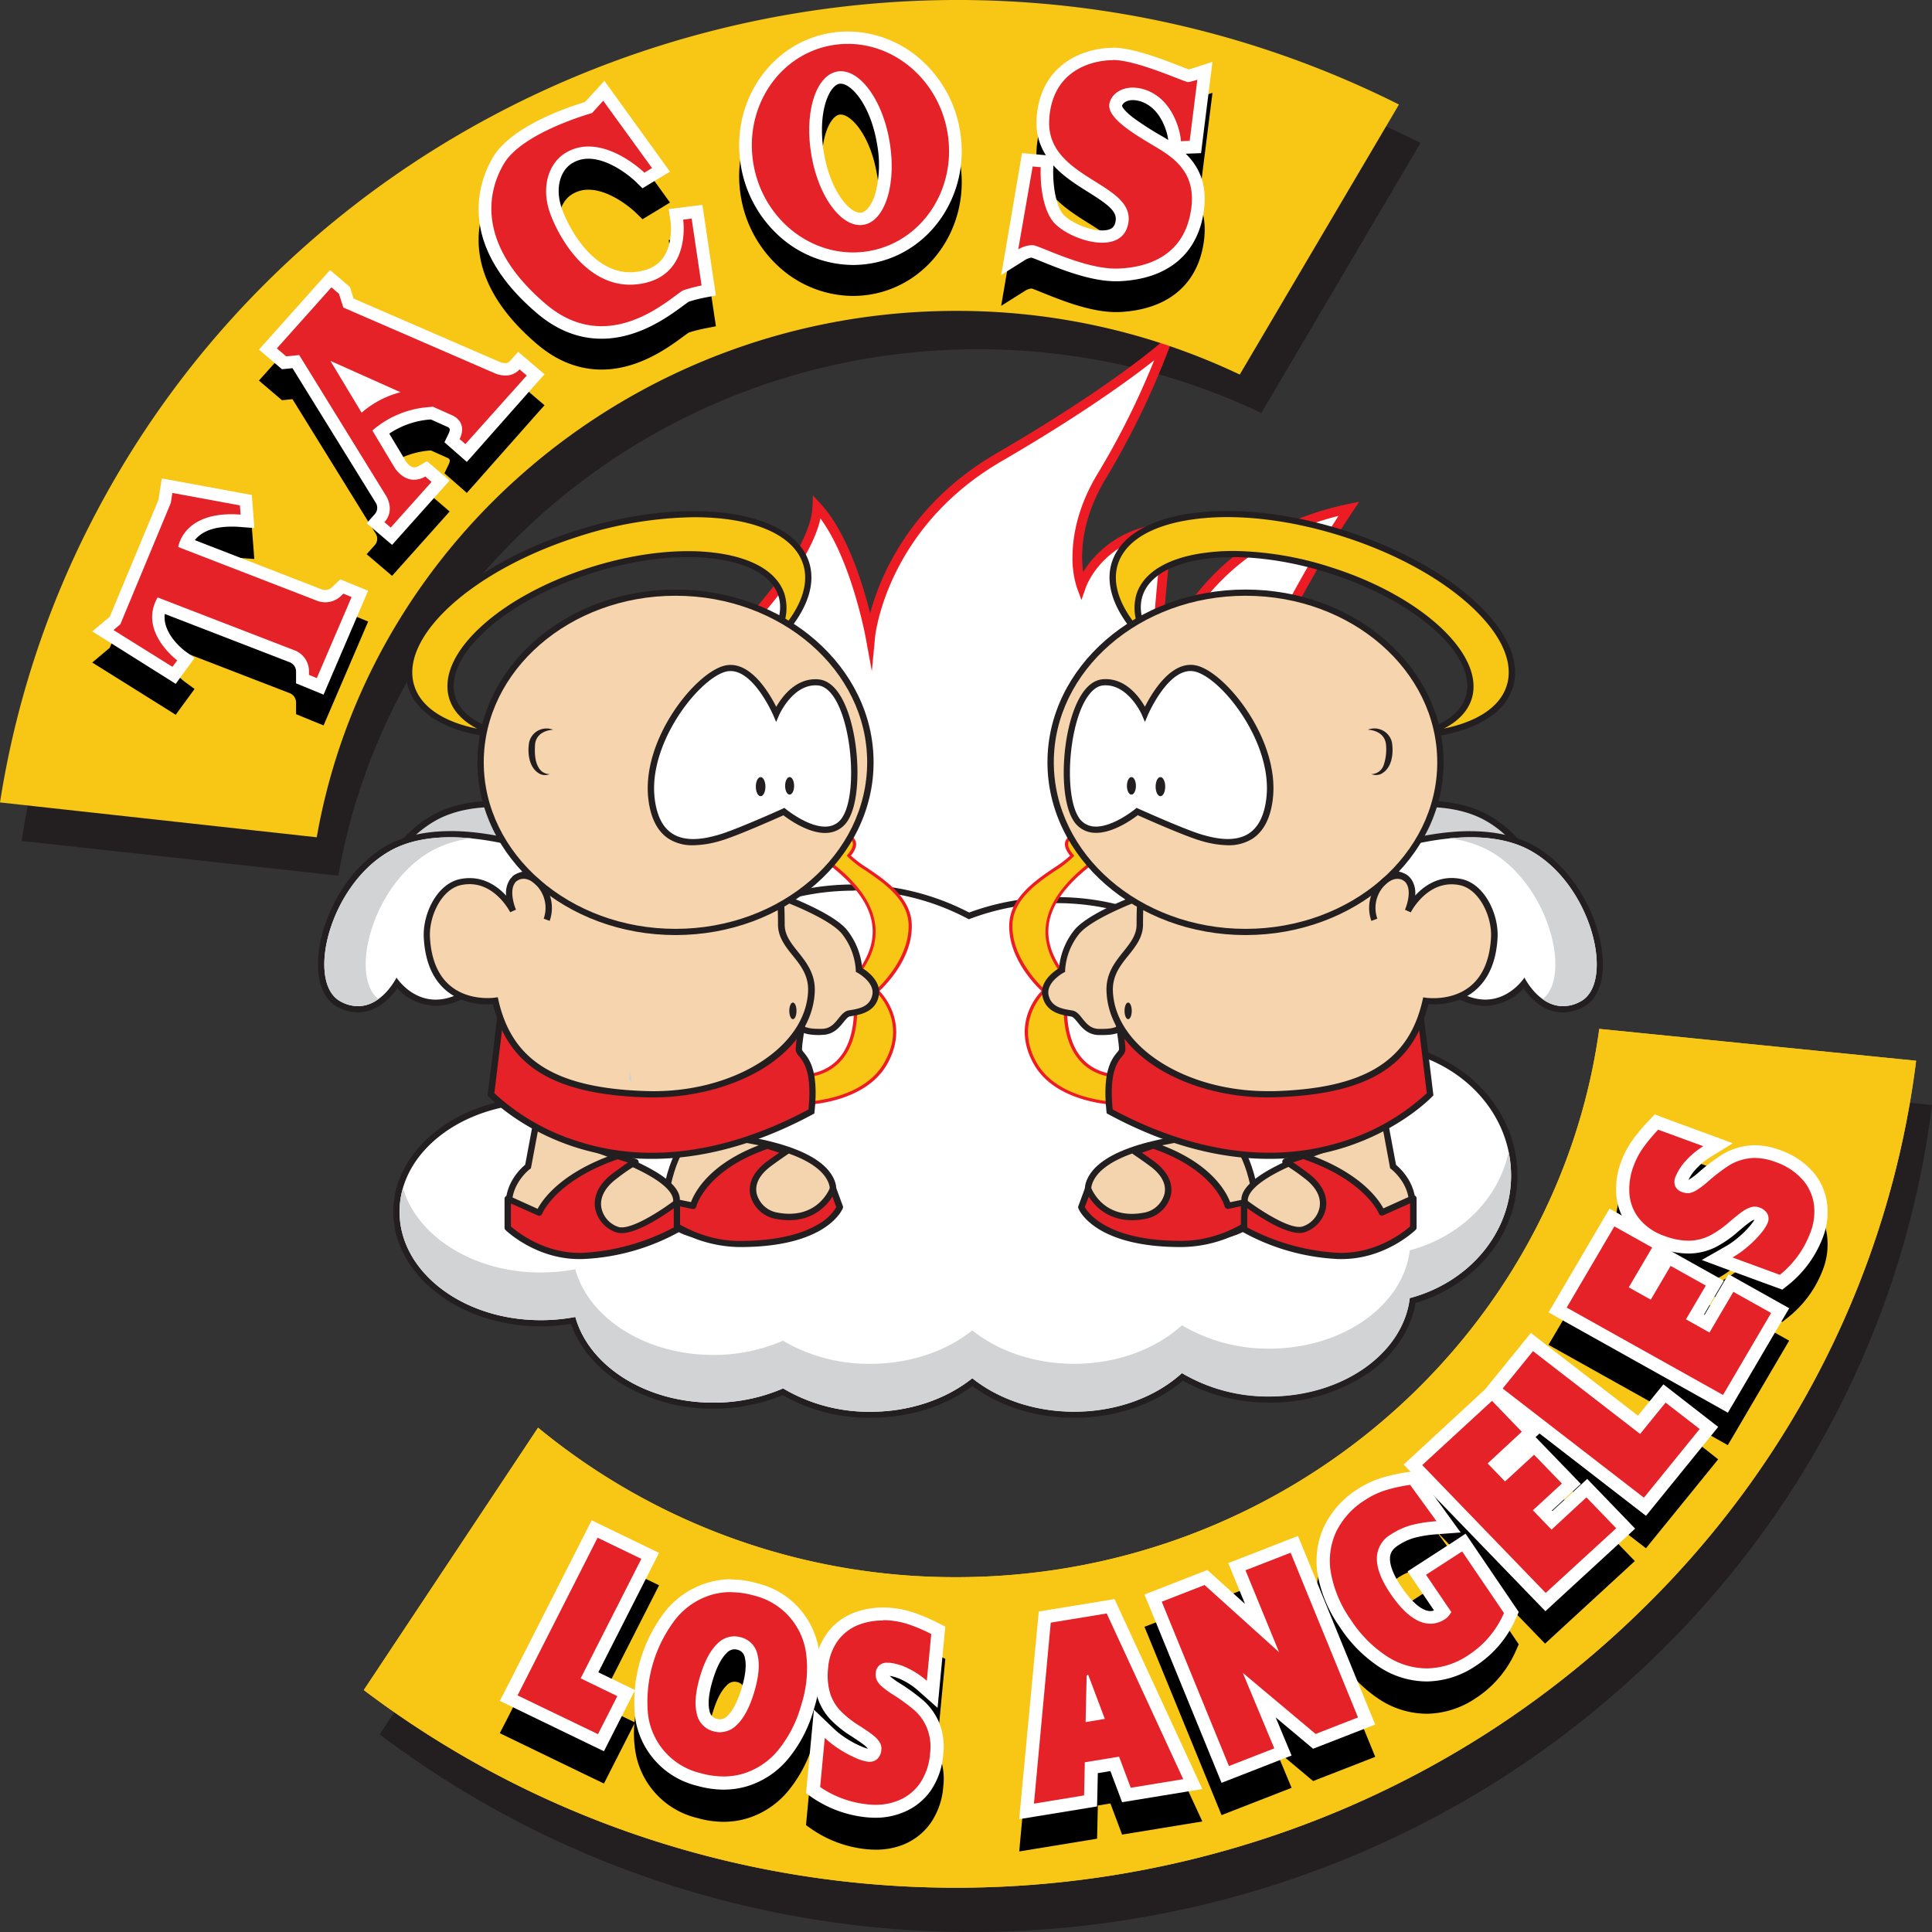 <svg xmlns="http://www.w3.org/2000/svg" xmlns:xlink="http://www.w3.org/1999/xlink" width="22" height="22" viewBox="0 0 1000 1000" fill="currentColor" class="size-10"><rect x="0" y="0" width="1000" height="1000" fill="#333333" stroke="none"/><defs><clipPath id="a"><rect width="1000" height="1000" fill="none"></rect></clipPath></defs><g clip-path="url(#a)"><path d="M754.212,332.316C732.164,492.333,591.326,616.111,421.4,616.111a339.308,339.308,0,0,1-216.474-77.376l-90.214,135.8C314.03,825.172,597.055,807.722,775.352,633.8c79.043-76.684,129.358-177.075,142.86-285.032Z" transform="translate(81.805 223.164)" fill="#231f20"></path><path d="M170.469,445.263C197.485,290.812,335.633,172.8,501.5,172.8a340.588,340.588,0,0,1,146.714,32.963l82.4-139.774C484.527-57.338,182.565,37.335,56.167,277.447A480.461,480.461,0,0,0,6.52,427.277Z" transform="translate(4.65 7.986)" fill="#231f20"></path><path d="M258.378,248.452s32.55-34.434,33.543-57.752c19.067,20.844,27.41,66.862,27.41,66.862s5.139-56.832,66.539-92.57,86.017-58.136,86.017-58.136a410.415,410.415,0,0,1-32.447,67.179c-20.1,32.662-10.964,57.484-10.964,57.484s9.508-27.213,45.124-30.255c-3.58,21.73-8.017,88.592-8.017,88.592s11.461-79.448,101.384-98.22c-27.907,41.789-60.783,111.341-60.783,111.341l-9.3,152.863L189.218,438.457l-5.328-154.9Z" transform="translate(131.141 71.758)" fill="#fff"></path><path d="M500.311,461.773l-2.467-.151L187.935,444.188l-5.465-158.68,75.379-35.57c3.306-3.577,31.693-34.919,32.55-55.9l.257-5.951,4.077,4.4c13.551,14.81,21.723,41.387,25.526,56.582C325.313,230.2,340.7,192.4,385.65,166.277c60.371-35.1,85.366-57.568,85.658-57.785l7.315-6.686L475.316,111a414.892,414.892,0,0,1-32.67,67.614c-10.022,16.314-12.4,30.506-12.643,39.549a56.782,56.782,0,0,0,.514,9.511c5.362-8.675,18.142-23.285,43.959-25.474l3.152-.267-.5,3.059c-2.21,13.372-4.763,44.263-6.39,65.725a131.182,131.182,0,0,1,10.793-20.928c13.123-20.66,38.683-47.355,86-57.234l5.859-1.22-3.272,4.9c-26.383,39.482-57.648,104.822-60.406,110.623ZM192.7,439.575l302.936,17.05,9.183-150.907L505,305.3c.325-.669,30.734-64.856,57.665-106.628-81.906,20.343-93.469,94.091-93.572,94.843l-4.917-.485c.171-2.608,4.112-61.563,7.572-85.633-30.991,4.045-39.488,27.263-39.848,28.282l-2.279,6.5-2.381-6.469a50.459,50.459,0,0,1-2.21-17.351c.223-9.678,2.707-24.856,13.362-42.19a406.29,406.29,0,0,0,28.884-58.053c-11.41,9.026-36.559,27.58-79.079,52.3-59.515,34.6-65.305,90.163-65.357,90.715l-1.713,17.919-3.238-17.7c-.086-.435-7.418-39.783-23.35-61.346-5.139,23.251-32.156,52.152-33.406,53.489l-.308.334-73.34,34.6Z" transform="translate(130.129 68.367)" fill="#ed1c24"></path><path d="M470.552,547.7c-19.975,0-38.632-5.984-52.714-16.849-14.1,10.865-32.755,16.849-52.714,16.849a88.866,88.866,0,0,1-45.381-11.885,92.564,92.564,0,0,1-35.976,7.154c-34.349,0-64.552-18.471-72.552-44.112a95.534,95.534,0,0,1-16.823,1.471c-41.116,0-74.642-25.875-74.642-57.685s33.492-57.685,74.642-57.685a89.971,89.971,0,0,1,44.987,11.7,95.914,95.914,0,0,1-1.148-14.76c0-59.039,53-107.079,118.207-107.079a127.545,127.545,0,0,1,59.806,14.726,127.8,127.8,0,0,1,45.21-8.124c57.442,0,107,38.145,116.494,89.16A79.814,79.814,0,0,1,623.776,356.3c41.116,0,74.642,30.372,74.642,67.681,0,29.52-21.551,55.947-52.559,64.639-4.2,29.3-35.839,51.249-74.179,51.249a88.917,88.917,0,0,1-45.056-11.7c-14.236,12.4-34.589,19.524-56.071,19.524" transform="translate(85.4 184.551)" fill="#fff"></path><path d="M357.026,277.015a125.321,125.321,0,0,1,59.686,14.894,126.732,126.732,0,0,1,45.33-8.358c58.727,0,107.26,39.315,115.329,90.431a77.4,77.4,0,0,1,47.009-15.529c40.31,0,73,29.57,73,66.059,0,30.088-22.134,55.345-52.423,63.385-3.426,28.55-34.623,50.9-72.672,50.9a87.406,87.406,0,0,1-45.261-12.035c-13.38,12.2-33.424,19.975-55.814,19.975-20.729,0-39.4-6.686-52.714-17.317-13.277,10.715-31.984,17.4-52.679,17.4a87.28,87.28,0,0,1-45.261-12.1,90.079,90.079,0,0,1-36.13,7.372c-35.085,0-64.363-19.022-71.387-44.363a94.241,94.241,0,0,1-17.988,1.672c-40.31,0-73-25.073-73-56.08s32.687-56.08,73-56.08a86.714,86.714,0,0,1,47.214,13.372,96.573,96.573,0,0,1-1.713-18.036c0-58.253,52.165-105.474,116.494-105.474m0-3.209c-66.076,0-119.818,48.759-119.818,108.65a97.5,97.5,0,0,0,.72,11.7,92.62,92.62,0,0,0-42.829-10.263c-42.058,0-76.287,26.611-76.287,59.306s34.263,59.306,76.287,59.306a98.285,98.285,0,0,0,15.692-1.27c4.146,12.018,13.174,22.833,25.7,30.706a91.065,91.065,0,0,0,47.968,13.188,94.513,94.513,0,0,0,35.891-6.97,90.681,90.681,0,0,0,45.5,11.7c19.838,0,38.443-5.817,52.714-16.431,14.253,10.614,32.858,16.431,52.714,16.431,21.431,0,41.767-6.97,56.208-19.206a90.908,90.908,0,0,0,44.867,11.333,89.506,89.506,0,0,0,51.172-15.311c13.465-9.511,22.065-22.315,24.378-36.256a77.26,77.26,0,0,0,37.158-23.92,64.719,64.719,0,0,0,15.59-41.972c0-38.195-34.263-69.285-76.286-69.285a81.827,81.827,0,0,0-44.7,13.138A106.88,106.88,0,0,0,540.779,307.2a127.035,127.035,0,0,0-78.805-26.745,129.84,129.84,0,0,0-45.09,7.957,129.291,129.291,0,0,0-59.96-14.559Z" transform="translate(84.744 183.906)" fill="#231f20"></path><path d="M266.057,258.516s9.063,2.156,1.627,10.781c6.047,7.137,31.162,16.615,31.745,35.654S282.3,339.285,282.3,339.285s17.029,15.328,4.4,37.593C275.24,397.17,244.626,397.5,244.626,397.5s-6.424-13.857-2.792-13.957c37.055-1.02,28.49-45.4,28.49-45.4s.668-5.967,2.022-7.723c18.93-24.672,2.5-44.346-15.127-57.652-3.2-2.424,8.84-14.258,8.84-14.258" transform="translate(171.67 173.605)" fill="#f8c615"></path><path d="M244.445,398.68l-.223-.485c-.891-1.906-5.242-11.617-3.563-14.258a1.724,1.724,0,0,1,1.508-.819c9.251-.251,16.378-3.343,21.175-9.143,10.639-12.854,6.544-35.1,6.51-35.3v-.251c0-.618.737-6.235,2.176-8.107,14.785-19.256,9.885-37.76-14.956-56.532a2.151,2.151,0,0,1-.857-1.672c-.274-3.995,8.566-12.8,9.594-13.807l.326-.318.445.1a7.277,7.277,0,0,1,4.951,4.012c.7,2.14-.1,4.664-2.433,7.539a58.137,58.137,0,0,0,8.326,6.285c9.594,6.5,22.734,15.395,23.162,29.352.531,17.351-13.483,31.392-16.72,34.384,3,3.142,15.3,17.919,3.94,37.961-11.6,20.476-42.486,21.045-42.829,21.045ZM271.5,338.5c.36,2.006,3.957,23.4-6.853,36.49-5.139,6.2-12.677,9.478-22.425,9.745a.174.174,0,0,0-.171,0c-.771,1.22,1.165,7.2,3.426,12.269C249.567,396.824,276,395,286.314,376.8c5.139-8.976,5.945-17.869,2.518-26.394a30.276,30.276,0,0,0-6.716-10.23l-.668-.6.668-.585c.188-.15,17.371-15.278,16.806-33.715-.394-13.138-13.157-21.73-22.459-28.082a49.2,49.2,0,0,1-9.1-7.087l-.445-.5.445-.518c2.278-2.641,3.135-4.831,2.57-6.519a5.222,5.222,0,0,0-3.323-2.825c-3.632,3.611-8.943,9.829-8.771,12.219a.546.546,0,0,0,.223.485c25.355,19.156,30.494,38.93,15.264,58.755-.977,1.32-1.645,5.633-1.833,7.3" transform="translate(171.354 173.249)" fill="#ed1c24"></path><path d="M238.463,277.366s27.136,9.678,34.589,18.755a35,35,0,0,1,7.589,19.657s10.279,5.449,8.566,13.372-9.611,8.475-13.705,9.227-5.739,9.377-13.945,9.528-9.919-.9-15.042-4.379S230,285.991,230,285.991Z" transform="translate(164.025 186.263)" fill="#f3d4ae"></path><path d="M260.956,350.262c-7.332,0-9.508-1.22-14.6-4.7s-14.545-45.65-17.269-58.5l-.171-.836L238.8,276.2l.994.351c1.131.4,27.667,9.946,35.308,19.273a36.635,36.635,0,0,1,7.9,19.724c2.587,1.588,10.193,6.97,8.566,14.593-1.713,8.224-9.611,9.561-13.825,10.28l-1.131.184c-.977.184-2.073,1.538-3.238,2.975-2.21,2.741-5.225,6.486-10.981,6.586Zm-28.473-62.984c5.533,25.876,12.883,53.573,15.744,55.662,4.917,3.343,6.236,4.229,14.065,4.1,4.2-.084,6.373-2.758,8.463-5.366,1.559-1.922,3.015-3.728,5.139-4.145l1.182-.2c4.163-.7,9.833-1.672,11.17-7.773,1.422-6.586-7.623-11.517-7.709-11.567l-.839-.451V316.6a33.641,33.641,0,0,0-7.178-18.738c-6.27-7.672-27.924-16.047-32.841-17.886Z" transform="translate(163.255 185.477)" fill="#231f20"></path><path d="M215.917,351.026s-11.153,6.2-15.024,35.253,68.526,18.6,81.854,6.352c2.484-2.273,6.664-9.8,4.8-15.713s-10.227-21.5-71.627-25.892" transform="translate(143.16 235.729)" fill="#f3d4ae"></path><path d="M233.252,407.213c-9.337,0-17.988-1.27-23.984-4.3-7.024-3.494-10.279-9.093-9.285-16.181,3.94-29.5,15.418-36.172,15.864-36.44l.428-.251h.5c43.24,3.092,68.526,12.436,73.083,27.029,2.039,6.469-2.261,14.609-5.242,17.351-7.384,6.786-31.025,12.787-51.36,12.787m-16.206-53.874c-1.9,1.4-10.57,9.127-13.859,33.8-.771,5.784,1.713,10.029,7.5,12.921,17.954,8.943,61.673,1.17,71.593-7.94,2.313-2.123,5.945-9.01,4.369-14.074-4.077-12.954-28.781-21.73-69.605-24.705" transform="translate(142.493 235.071)" fill="#231f20"></path><path d="M199.11,382.269l1.388,8.909a66.26,66.26,0,0,0,40.31,14.526c44.336.1,51.823-19.039,51.823-19.039l-3.426-9.545s-6.853,18.755-30.169,13.757c-8.823-1.889-18.845-15.178-2.638-26.928,4.608-3.343,8.669-6.051,8.669-6.051l-9.679-3.142c-33.8,11.45-38.529,31.208-38.529,31.208Z" transform="translate(141.996 238.234)" fill="#e42227"></path><path d="M241.857,407.936h-.36a67.371,67.371,0,0,1-41.407-14.927,1.553,1.553,0,0,1-.531-.953l-1.4-8.926a1.646,1.646,0,0,1,1.987-1.805l16.206,3.343c1.85-5.015,9.851-20.944,39.094-30.857a1.651,1.651,0,0,1,1.062,0l9.7,3.126a1.685,1.685,0,0,1,1.114,1.3,1.652,1.652,0,0,1-.7,1.554s-4.112,2.741-8.566,6.034c-6.133,4.463-8.806,9.478-7.692,14.492a13.367,13.367,0,0,0,9.714,9.578c21.5,4.614,27.993-12.035,28.25-12.754a1.668,1.668,0,0,1,3.1,0l3.529,9.561a1.634,1.634,0,0,1,0,1.12c-.411.936-8.446,20.109-53.091,20.109m-39.128-16.883c2.707,2.19,17.885,13.69,38.769,13.74,22.271,0,34.777-4.881,41.355-9.026a24.576,24.576,0,0,0,8.686-8.491l-2-5.449C286.108,387.309,277.2,397,259.28,393.143a16.55,16.55,0,0,1-12.215-12.035c-.805-3.61-.7-10.731,8.96-17.752,2.261-1.672,4.42-3.142,6.013-4.246l-6.047-1.972c-32.087,11.066-36.867,29.7-36.918,29.887a1.714,1.714,0,0,1-1.953,1.2l-15.333-3.209Z" transform="translate(141.306 237.541)" fill="#231f20"></path><path d="M167.575,348.776,163.7,369.47s-9.765,7.271-9.919,19.056l-.154,11.8s17.371,17.1,41.852,11.35a224.331,224.331,0,0,0,42.024-14.225,46.672,46.672,0,0,0,3-9.227c.154-2.574,3.82-14.359-57.425-32.829-3.118-.969-15.5-6.619-15.5-6.619" transform="translate(109.561 234.218)" fill="#f3d4ae"></path><path d="M185.928,415.542a50.093,50.093,0,0,1-32.721-13.1l-.5-.485.171-12.47c.137-10.982,7.932-18.153,10.056-19.908l4.146-22.2,1.953.886c4.231,1.972,12.883,5.85,15.281,6.586,60.183,18.136,59,30.2,58.607,34.183v.267c-.154,2.758-2.827,9.043-3.118,9.745l-.24.568-.548.267a229.819,229.819,0,0,1-42.366,14.342,46.25,46.25,0,0,1-10.724,1.321M155.948,400.7c2.929,2.591,18.742,15.412,39.814,10.481a229.248,229.248,0,0,0,41.116-13.84,39.012,39.012,0,0,0,2.638-8.14v-.4c.857-8.659-19.136-19.607-56.294-30.806-2.467-.735-10.142-4.179-13.705-5.85l-3.615,19.29-.5.384c-.1,0-9.148,6.954-9.285,17.8Z" transform="translate(108.905 233.278)" fill="#231f20"></path><path d="M129.86,339.547a20.973,20.973,0,0,1-9.628-2.507c-5.859-3.009-9.234-10.029-9.457-19.607-.5-19.975,12.283-48.274,34.5-61.028,8.566-5.015,19.513-7.438,32.43-7.438,26.725,0,53.553,10.865,53.81,10.965l.24.1,27.016,22.1-1.884,1.17c-.428.267-42.675,26.845-66.984,45.132-6.733,5.015-13.4,7.656-19.8,7.656-10.279,0-17.132-6.536-20.078-10.029-2.724,4.379-9.628,13.489-20.164,13.489" transform="translate(78.99 167.192)" fill="#d1d3d4"></path><path d="M178.394,251.2c26.691,0,53.108,10.848,53.108,10.848l25.115,20.543s-42.452,26.745-67.1,45.265c-7.161,5.416-13.465,7.321-18.845,7.321-13.02,0-20.267-11.417-20.267-11.417s-7.144,14.793-19.855,14.793a19.348,19.348,0,0,1-8.874-2.307c-18.125-9.294-6.51-59.674,25.132-77.827,9.3-5.349,20.455-7.221,31.59-7.221m0-3.226c-13.208,0-24.412,2.591-33.269,7.672-22.751,13.055-35.822,42.006-35.308,62.466.24,10.247,3.923,17.7,10.279,20.978a22.706,22.706,0,0,0,10.4,2.691c9.988,0,16.892-7.455,20.369-12.386a27.7,27.7,0,0,0,19.873,9.01c6.853,0,13.705-2.691,20.815-8.007,24.258-18.3,66.436-44.848,66.813-45.132l3.752-2.357-3.426-2.808-25.1-20.527-.394-.318-.445-.184c-1.114-.451-27.41-11.116-54.461-11.116Z" transform="translate(78.305 166.513)" fill="#231f20"></path><path d="M116.12,348.907a20.843,20.843,0,0,1-9.628-2.507c-5.859-2.992-9.234-10.029-9.457-19.607-.5-19.975,12.283-48.274,34.5-61.028,8.566-4.931,19.513-7.438,32.43-7.438,26.725,0,53.553,10.865,53.81,10.982l.24.084,27.016,22.081-1.884,1.187c-.428.267-42.675,26.745-66.984,45.132-6.733,5.015-13.4,7.672-19.8,7.672-10.279,0-17.132-6.552-20.078-10.029-2.724,4.413-9.628,13.473-20.164,13.473" transform="translate(69.191 173.477)" fill="#fff"></path><path d="M164.646,260.6c26.691,0,53.108,10.848,53.108,10.848l25.115,20.543s-42.418,26.661-67.036,45.282c-7.161,5.416-13.465,7.321-18.845,7.321-13.02,0-20.267-11.4-20.267-11.4s-7.264,14.793-19.975,14.793a19.405,19.405,0,0,1-8.806-2.357c-18.125-9.294-6.51-59.674,25.132-77.827,9.3-5.332,20.455-7.221,31.591-7.221m0-3.209c-13.208,0-24.412,2.574-33.269,7.656-22.751,13.055-35.822,42.006-35.308,62.466.24,10.247,3.923,17.7,10.279,20.995a22.81,22.81,0,0,0,10.4,2.674c9.988,0,16.892-7.455,20.369-12.386a27.7,27.7,0,0,0,19.873,9.01c6.853,0,13.705-2.691,20.815-8.007,24.258-18.3,66.436-44.848,66.813-45.132l3.752-2.374-3.426-2.808-25.1-20.527-.394-.318-.445-.184c-1.114-.451-27.41-11.1-54.461-11.1Z" transform="translate(68.513 172.812)" fill="#231f20"></path><path d="M153.737,312.266l-5.4,44.43s61.262,65.441,165.816,8.876c2.861-26.628-6.133-28.751-6.441-31.759s2.981-21.061,2.981-21.061Z" transform="translate(105.789 209.7)" fill="#e42227"></path><path d="M232.422,390.738a128.962,128.962,0,0,1-40.191-6.168c-28.455-9.327-43.754-25.424-44.388-26.093l-.514-.552L153,311.356l160.385.468-.343,1.889c-1.268,6.887-3.186,18.571-2.964,20.627a5.849,5.849,0,0,0,.976,1.387c2.707,3.343,7.743,9.511,5.465,30.706l-.086.819-.754.418c-32.207,17.334-60.3,23.067-83.259,23.067m-81.615-34a113.207,113.207,0,0,0,42.675,24.739c45.912,15.044,90.4-.485,119.921-16.3,1.919-19.206-2.484-24.622-4.865-27.53a6.08,6.08,0,0,1-1.713-3.076c-.274-2.658,1.8-14.743,2.673-19.624l-153.55-.451Z" transform="translate(105.069 209.089)" fill="#231f20"></path><path d="M312.368,321.585c0,12.888,16.172,18.387,15.59,34.451-1.165,32.01-42.178,54.609-85.2,53.339-51.018-1.521-71.61-18.387-78.342-48.358,0,0-33.287,5.232-35.462-32.578-.668-11.7,6.287-26.527,17.388-28.851,17.971-3.794,27.256,14.927,27.256,14.927s-8.326-18.6,8.412-19.173c14.168-.485,29.929,26.444,37.449,12.486,8.84-16.431,9.1-74.083,23.3-74.083,55.763,0,69.605,39.331,69.605,87.84" transform="translate(91.935 156.971)" fill="#f5d4ae"></path><path d="M246.884,411.661h-3.426c-47.831-1.421-71.73-15.863-79.576-48.207-3.957.318-14.7.4-23.522-6.519-7.435-5.85-11.581-15.178-12.3-27.731s6.853-28.015,18.673-30.506c7.915-1.672,15.418.568,21.86,6.452.754.685,1.456,1.4,2.09,2.106a12.987,12.987,0,0,1,1.713-8.007c1.953-3.042,5.448-4.664,10.279-4.831,6.716-.217,13.5,5.015,19.479,9.528,4.9,3.728,9.953,7.572,13.208,6.887a5.315,5.315,0,0,0,3.426-3.076c3.426-6.268,5.568-19.507,7.692-32.294,3.649-21.931,7.092-42.658,17.132-42.658,63.866,0,71.25,51.049,71.25,89.461,0,5.466,3.341,9.628,6.853,14.024,4.232,5.3,9.045,11.3,8.72,20.493-.582,15.679-10.416,30.088-27.685,40.451-15.538,9.21-35.685,14.425-55.866,14.425m-80.518-51.818.326,1.488c7.11,31.609,30.083,45.683,76.8,47.071,44.216,1.354,82.42-22.382,83.482-51.818.291-8.007-3.923-13.372-8.018-18.387-3.718-4.647-7.555-9.444-7.555-16.013,0-58.838-21.6-86.235-67.961-86.235-7.178,0-10.844,22.148-13.808,39.95-2.261,13.64-4.4,26.527-8.035,33.28a8.5,8.5,0,0,1-5.585,4.73c-4.763.986-10.176-3.142-15.915-7.522s-11.821-9.076-17.337-8.842c-3.752.134-6.339,1.254-7.675,3.343-2.6,4.045-.377,11.183.7,13.606l-2.981,1.337a33.69,33.69,0,0,0-6.613-8.475c-5.636-5.148-11.992-7.037-18.845-5.583-9.988,2.089-16.72,16.08-16.086,27.179.668,11.6,4.386,20.142,11.067,25.391,9.628,7.589,22.357,5.717,22.477,5.7Z" transform="translate(91.292 156.339)" fill="#231f20"></path><path d="M329.03,184.391c-8.686-26.243-61.451-33.1-117.848-15.311s-95.046,53.489-86.343,79.749c4.917,14.86,23.984,23.485,49.818,24.973-14.819-2.959-25.32-9.478-28.558-19.223-7.247-21.88,24.978-51.634,71.952-66.461s90.968-9.11,98.215,12.771c3.032,9.11-.822,19.59-9.714,29.787,18.159-15.328,27.153-32.16,22.477-46.285" transform="translate(88.157 106.902)" fill="#f8c615"></path><path d="M175.233,276.022c-27.616-1.588-46.255-11.1-51.292-26.093-8.96-27.046,30.254-63.736,87.371-81.772s110.961-10.7,119.921,16.364c4.694,14.175-3.666,31.659-22.939,47.973l-2.33-2.24c8.891-10.213,12.146-20.059,9.405-28.266-3.306-10.029-14.973-16.715-32.858-19.039-18.314-2.39-40.79.217-63.3,7.321s-42.281,17.835-55.695,30.221C150.392,232.6,145,244.747,148.3,254.71c2.9,8.759,12.592,15.194,27.308,18.136Zm96.759-114.6a202.1,202.1,0,0,0-59.618,9.845c-55.438,17.5-93.692,52.369-85.3,77.727,3.546,10.681,15.059,18.387,32.413,21.864-7.3-3.761-12.215-8.909-14.271-15.044-3.718-11.2,1.987-24.538,16.069-37.543,13.705-12.7,34.006-23.7,56.962-30.94s45.964-9.9,64.74-7.455c19.222,2.507,31.847,10.029,35.565,21.245a25.23,25.23,0,0,1-1.525,18.387c10.4-12.035,14.425-24,11.118-33.949-5.208-15.779-27.1-24.137-56.157-24.137" transform="translate(87.479 106.287)" fill="#231f20"></path><path d="M153.4,380.041v15.044s16.446,16.047,40.31,14.526a112.2,112.2,0,0,0,47.3-13.757V381.779s-21.86,16.8-30.7,14.225-17.217-16.348-1.1-28.149c10.279-7.438,10.4-6.954,10.4-6.954l-9.3-2.975c-33.8,11.45-40.619,29.3-40.619,29.3Z" transform="translate(109.397 240.362)" fill="#e42227"></path><path d="M191.174,411.889c-22.511,0-37.587-14.442-38.255-15.044a1.657,1.657,0,0,1-.48-1.137V380.664a1.659,1.659,0,0,1,.754-1.354,1.749,1.749,0,0,1,1.576-.117l14.8,6.686c2.5-4.73,12.163-18.972,40.876-28.7a1.745,1.745,0,0,1,1.062,0l9.2,2.959a1.662,1.662,0,0,1,1.081,2.115,1.644,1.644,0,0,1-.31.543,1.552,1.552,0,0,1-.874.468,94.923,94.923,0,0,0-9.731,6.686c-8.1,5.934-8.977,11.7-8.292,15.445a13.112,13.112,0,0,0,8.857,9.879c6.561,1.889,23.316-9.428,29.209-13.957a1.746,1.746,0,0,1,1.713-.167,1.666,1.666,0,0,1,.925,1.438v14.074a1.66,1.66,0,0,1-.771,1.354,112.772,112.772,0,0,1-48,13.774q-1.714.1-3.341.1m-35.445-16.916c2.844,2.524,17.954,14.944,38.563,13.606a112.911,112.911,0,0,0,45.741-13.072v-9.9c-6.373,4.58-21.74,14.776-29.518,12.52a16.37,16.37,0,0,1-11.153-12.386c-.7-3.811-.394-11.3,9.559-18.571,3.426-2.507,5.756-4.162,7.4-5.265l-5.311-1.672c-32.087,11.032-39.043,28.015-39.094,28.182a1.693,1.693,0,0,1-.925.919,1.619,1.619,0,0,1-1.3,0l-13.962-6.218Z" transform="translate(108.713 239.806)" fill="#231f20"></path><path d="M246.088,183.506c55.718,0,100.887,39.32,100.887,87.823s-45.169,87.823-100.887,87.823S145.2,319.832,145.2,271.329s45.169-87.823,100.887-87.823" transform="translate(103.549 123.232)" fill="#f5d4ae"></path><path d="M246.772,361.394c-56.534,0-102.532-40.117-102.532-89.427s46-89.411,102.532-89.411S349.3,222.673,349.3,271.967s-46,89.427-102.532,89.427m0-175.629c-54.718,0-99.243,38.68-99.243,86.2s44.542,86.218,99.243,86.218,99.209-38.68,99.209-86.218-44.542-86.2-99.209-86.2" transform="translate(102.865 122.594)" fill="#231f20"></path><path d="M174.114,295.192l-3.084-1.153,1.542.568-1.542-.568a16.789,16.789,0,0,0-4.146-17.618c-5.448-5.215-9.491-2.156-9.936-1.789l-2.159-2.424c2.261-1.939,8.189-4.028,14.39,1.922a19.958,19.958,0,0,1,4.934,21.061" transform="translate(110.389 181.459)" fill="#231f20"></path><path d="M240.337,310.436c1.031,0,1.867,1.931,1.867,4.313s-.836,4.313-1.867,4.313-1.867-1.931-1.867-4.313.836-4.313,1.867-4.313" transform="translate(170.065 208.471)" fill="#231f20"></path><path d="M261.462,230.639s-11.769-27.848-26.965-23.3-40.944,38.445-37.518,67.163,26.348,22.7,35.034,20.276,33.492-13.623,33.492-13.623,22.631,18.755,31.933,3.343,3.683-68.667-14.271-70.2C269,213.1,261.462,230.639,261.462,230.639" transform="translate(140.255 138.899)" fill="#fff"></path><path d="M219.256,299.233a22.863,22.863,0,0,1-12.694-3.343c-5.825-3.794-9.371-10.7-10.536-20.527-3.6-30.305,23.385-64.321,38.683-68.884,13.345-4,23.8,13.707,27.513,21.112,3.015-5.249,10.279-15.194,21.791-14.225,4.848.418,9.045,3.911,12.489,10.414,8.857,16.715,10.484,49.879,3.049,62.2a13.365,13.365,0,0,1-9.491,6.686c-9.594,1.588-20.969-6.519-24.121-8.943-4.66,2.089-24.943,11.082-32.79,13.272a51.542,51.542,0,0,1-13.894,2.24m19.307-90.163a9.766,9.766,0,0,0-2.9.435c-14.031,4.2-39.728,37.125-36.37,65.441,1.045,8.842,4.112,15.044,9.1,18.22,7.881,5.148,19.067,2.023,23.847.685,8.463-2.357,33.012-13.372,33.252-13.523l.959-.451.805.669c.12.1,12.746,10.447,22.271,8.876a10.025,10.025,0,0,0,7.2-5.132c6.853-11.383,5.139-43.46-3.135-59.089-1.987-3.761-5.311-8.358-9.851-8.692-12.8-1.07-19.975,15.194-20.044,15.361l-1.525,3.544-1.525-3.56C260.526,231.636,250.812,209.07,238.563,209.07Z" transform="translate(139.563 138.27)" fill="#231f20"></path><path d="M239.54,240.616c1.287,0,2.33,2.036,2.33,4.547s-1.043,4.547-2.33,4.547-2.33-2.036-2.33-4.547,1.043-4.547,2.33-4.547" transform="translate(169.166 161.584)" fill="#231f20"></path><path d="M230.844,240.626c1.372,0,2.484,2.215,2.484,4.948s-1.112,4.948-2.484,4.948-2.484-2.215-2.484-4.948,1.112-4.948,2.484-4.948" transform="translate(162.855 161.591)" fill="#231f20"></path><path d="M172.463,226.209c-4.968.368-8.806,2.758-9.388,7.455-.291,4.664-.257,10.865,3.529,14.158a6.953,6.953,0,0,0,4.009,1.387,6.276,6.276,0,0,1-4.8,0c-5.825-2.842-6.7-10.514-5.876-16.1A9.2,9.2,0,0,1,170.53,225.7a9.373,9.373,0,0,1,1.932.527Z" transform="translate(113.873 151.486)" fill="#231f20"></path><path d="M153.107,266.53a56.109,56.109,0,0,1,21.38-6.686c-14.562-1.471-30.34-.535-42.829,6.686-31.608,18.153-43.223,68.533-25.081,77.81a17.477,17.477,0,0,0,19.41-1.32c-15.179-11.935-3.255-59.056,27.119-76.49" transform="translate(69.877 174.099)" fill="#d1d3d4"></path><path d="M191.445,337.193c-.36-1.906-.651-3.828-.908-5.767-.206,1.672-.377,3.243-.5,4.881Z" transform="translate(135.527 222.567)" fill="#d1d3d4"></path><path d="M643.594,407.611c-3.426,28.533-34.623,50.9-72.672,50.9a87.4,87.4,0,0,1-45.261-12.1c-13.38,12.2-33.424,19.958-55.814,19.958-20.729,0-39.4-6.686-52.714-17.3-13.294,10.664-31.985,17.3-52.714,17.3a87.508,87.508,0,0,1-45.261-11.951,90.04,90.04,0,0,1-36.13,7.355c-35.085,0-64.363-19.005-71.387-44.346a94.242,94.242,0,0,1-17.988,1.672c-34.794,0-63.883-18.7-71.2-43.744a43.644,43.644,0,0,0-1.713,12.336c0,30.974,32.687,56.08,73,56.08a94.235,94.235,0,0,0,17.988-1.672c7.024,25.341,36.3,44.363,71.387,44.363a90.078,90.078,0,0,0,36.13-7.372,87.278,87.278,0,0,0,45.21,12.1c20.729,0,39.4-6.686,52.714-17.317,13.243,10.631,31.95,17.317,52.679,17.317,22.391,0,42.435-7.773,55.814-19.975a87.4,87.4,0,0,0,45.261,12.1c38.049,0,69.263-22.349,72.672-50.9,30.289-8.04,52.422-33.431,52.422-63.385a61.053,61.053,0,0,0-1.285-12.336c-5.122,24.371-25.1,44.045-51.137,50.915" transform="translate(86.106 239.537)" fill="#d1d3d4"></path><path d="M338.826,258.516s-9.08,2.156-1.713,10.781c-6.03,7.137-31.162,16.615-31.728,35.654s17.132,34.333,17.132,34.333-17.012,15.328-4.4,37.593c11.512,20.293,42.092,20.627,42.092,20.627s6.441-13.857,2.792-13.957c-36.97-1.02-28.456-45.4-28.456-45.4s-.685-5.967-2.022-7.723c-18.93-24.672-2.5-44.346,15.11-57.652,3.221-2.424-8.806-14.258-8.806-14.258" transform="translate(217.777 173.605)" fill="#f8c615"></path><path d="M361.066,398.673h-.531c-.308,0-31.2-.568-42.829-21.045-6.664-11.7-5.139-21.63-2.57-27.831a32.074,32.074,0,0,1,6.51-10.13c-3.238-3.009-17.251-17.033-16.72-34.384.428-13.957,13.585-22.85,23.179-29.352a59.158,59.158,0,0,0,8.326-6.285c-2.33-2.875-3.152-5.4-2.433-7.539a7.257,7.257,0,0,1,4.934-4.012l.463-.1.326.318c1.011,1,9.851,9.812,9.594,13.807a2.209,2.209,0,0,1-.857,1.672c-24.858,18.771-29.757,37.275-14.973,56.532,1.439,1.872,2.107,7.489,2.176,8.107v.251c0,.217-4.146,22.449,6.493,35.3,4.8,5.817,11.992,8.893,21.192,9.143a1.724,1.724,0,0,1,1.508.819c1.713,2.641-2.69,12.353-3.581,14.258ZM338.915,259.8a5.238,5.238,0,0,0-3.341,2.825c-.565,1.672.308,3.878,2.57,6.519l.445.518-.428.5a49.2,49.2,0,0,1-9.1,7.087c-9.32,6.3-22.065,14.944-22.459,28.082-.565,18.387,16.618,33.565,16.789,33.715l.685.585-.668.6c-.171.15-16.378,15.194-4.249,36.607,10.279,18.2,36.764,20.059,40.859,20.209,2.3-5.015,4.214-11.049,3.426-12.269a.178.178,0,0,0-.154,0c-9.765-.267-17.3-3.544-22.425-9.745-10.827-13.071-7.212-34.484-6.853-36.49-.206-1.672-.874-5.951-1.85-7.221-15.11-19.908-9.971-39.632,15.3-58.838a.577.577,0,0,0,.223-.485c.206-2.39-5.157-8.608-8.771-12.219Z" transform="translate(217.448 173.255)" fill="#ed1c24"></path><path d="M366.656,277.366s-27.136,9.678-34.571,18.755a35,35,0,0,0-7.589,19.657s-10.279,5.449-8.566,13.372,9.611,8.475,13.705,9.227,5.739,9.377,13.962,9.528,9.919-.9,15.041-4.379,16.583-57.484,16.583-57.484Z" transform="translate(225.169 186.263)" fill="#f3d4ae"></path><path d="M345.6,350.222h-1.353c-5.756-.1-8.788-3.845-11-6.586-1.165-1.438-2.244-2.792-3.238-2.975l-1.131-.184c-4.2-.719-11.992-2.056-13.808-10.28-1.713-7.622,5.962-13,8.566-14.593a36.692,36.692,0,0,1,7.915-19.724c7.641-9.327,34.16-18.872,35.291-19.273l1.011-.351,9.868,10.029-.171.836c-2.724,12.821-11.992,54.91-17.251,58.5s-7.384,4.6-14.7,4.6m21.277-70.2c-4.917,1.839-26.571,10.213-32.858,17.885a33.483,33.483,0,0,0-7.23,18.688v.936l-.839.451c-.1,0-9.148,5.015-7.709,11.567,1.319,6.1,7.007,7.071,11.153,7.773l1.182.2c2.193.418,3.666,2.223,5.139,4.145,2.107,2.608,4.266,5.282,8.463,5.366,7.829.134,9.148-.752,14.082-4.1,2.861-2.089,10.279-29.787,15.727-55.662Z" transform="translate(224.518 185.518)" fill="#231f20"></path><path d="M400.811,351.026s11.17,6.2,15.042,35.253-68.526,18.6-81.854,6.352c-2.484-2.273-6.681-9.8-4.814-15.713s10.3-21.5,71.627-25.892" transform="translate(234.426 235.729)" fill="#f3d4ae"></path><path d="M384.841,407.2c-20.335,0-43.942-6-51.292-12.754-2.981-2.741-7.3-10.882-5.259-17.351,4.591-14.592,29.86-23.936,73.083-27.029h.5l.445.251c.48.267,11.992,6.937,15.847,36.44.959,7.087-2.261,12.687-9.268,16.181-6.082,2.992-14.716,4.262-24.053,4.262m16.189-53.874c-40.807,2.975-65.511,11.7-69.588,24.705-1.593,5.015,2.039,11.952,4.351,14.074,9.919,9.11,53.656,16.883,71.593,7.94,5.825-2.908,8.292-7.137,7.521-12.921-3.306-24.672-11.975-32.395-13.877-33.8" transform="translate(233.744 235.084)" fill="#231f20"></path><path d="M420.2,382.269l-1.4,8.909A66.247,66.247,0,0,1,378.573,405.7c-44.336.1-51.823-19.039-51.823-19.039l3.529-9.545s6.853,18.755,30.169,13.757c8.823-1.889,18.845-15.178,2.621-26.928-4.591-3.343-8.668-6.051-8.668-6.051l9.7-3.142c33.8,11.45,38.512,31.208,38.512,31.208Z" transform="translate(233.022 238.234)" fill="#e42227"></path><path d="M378.863,407.916c-44.662,0-52.7-19.239-53.022-20.059a1.634,1.634,0,0,1,0-1.12l3.512-9.561a1.713,1.713,0,0,1,1.559-1.053,1.609,1.609,0,0,1,1.542,1.053c.274.719,6.767,17.351,28.267,12.754a13.386,13.386,0,0,0,9.714-9.578c1.1-5.015-1.559-10.029-7.709-14.492-4.523-3.343-8.566-6-8.566-6.034a1.646,1.646,0,0,1-.283-2.349,1.7,1.7,0,0,1,.694-.51l9.7-3.126a1.651,1.651,0,0,1,1.062,0c29.226,9.912,37.244,25.859,39.094,30.857l16.206-3.343a1.629,1.629,0,0,1,1.95,1.192,1.541,1.541,0,0,1,.021.613l-1.388,8.926a1.657,1.657,0,0,1-.531.953,67.378,67.378,0,0,1-41.39,14.877Zm-49.681-20.727c1.593,2.875,11.53,17.518,49.681,17.518h.343c20.883,0,36.079-11.55,38.786-13.74l.942-6.034-15.418,3.209a1.714,1.714,0,0,1-1.936-1.2c0-.184-5-18.872-36.936-29.887l-5.91,2.039c1.61,1.1,3.769,2.608,6.03,4.246,9.645,7.021,9.748,14.141,8.96,17.752a16.567,16.567,0,0,1-12.232,12.035c-17.9,3.861-26.777-5.834-30.237-11.316Z" transform="translate(232.303 237.561)" fill="#231f20"></path><path d="M449.026,348.776,452.9,369.5s9.765,7.271,9.936,19.056l.154,11.8s-17.371,17.1-41.869,11.35a223.836,223.836,0,0,1-42.006-14.225s-2.861-6.686-3.015-9.227-3.82-14.359,57.425-32.829c3.135-1,15.5-6.653,15.5-6.653" transform="translate(268.15 234.218)" fill="#f3d4ae"></path><path d="M432.01,415.508a46.243,46.243,0,0,1-10.587-1.237,229.227,229.227,0,0,1-42.366-14.342l-.548-.267-.24-.568a45.172,45.172,0,0,1-3.135-9.745v-.268c-.394-3.978-1.593-16.047,58.607-34.183,2.381-.735,11.033-4.613,15.281-6.586l1.936-.886,4.163,22.2c2.107,1.755,9.9,8.926,10.056,19.908l.154,12.47-.48.485a50.147,50.147,0,0,1-32.841,13.021m-50.949-18.2a230.186,230.186,0,0,0,41.116,13.84c21.072,5.015,36.884-7.89,39.814-10.481l-.154-11.082c-.137-10.848-9.182-17.735-9.268-17.8l-.5-.384-3.6-19.407c-3.649,1.672-11.307,5.115-13.791,5.85-37.158,11.233-57.151,22.181-56.294,30.924v.4a40.039,40.039,0,0,0,2.673,8.057Z" transform="translate(267.469 233.311)" fill="#231f20"></path><path d="M512.147,339.567c-10.536,0-17.44-9.06-20.147-13.372-2.93,3.51-9.765,10.029-20.078,10.029-6.407,0-13.071-2.574-19.821-7.656-24.31-18.387-66.556-44.931-66.967-45.132l-1.884-1.17L410.232,260l.223-.1c.274-.1,27.1-10.965,53.827-10.965,12.9,0,23.813,2.491,32.43,7.438,22.271,12.754,34.983,41.053,34.5,61.028-.24,9.645-3.6,16.6-9.457,19.607a21.178,21.178,0,0,1-9.645,2.507Z" transform="translate(273.315 167.171)" fill="#d1d3d4"></path><path d="M465.471,251.212c11.118,0,22.271,1.872,31.591,7.221,31.625,18.153,43.257,68.533,25.115,77.827a19.215,19.215,0,0,1-8.874,2.307c-12.694,0-19.958-14.793-19.958-14.793s-7.264,11.45-20.284,11.45c-5.345,0-11.632-1.906-18.845-7.321-24.652-18.6-67.087-45.265-67.087-45.265l25.1-20.543s26.485-10.848,53.193-10.848m0-3.226h0c-27.051,0-53.365,10.664-54.461,11.116l-.463.184-.377.318-25.063,20.426-3.426,2.808,3.769,2.357c.411.267,42.606,26.745,66.813,45.132,7.041,5.315,14.048,8.007,20.832,8.007a27.7,27.7,0,0,0,19.873-9.01c3.426,5.015,10.365,12.386,20.352,12.386a22.708,22.708,0,0,0,10.416-2.691c6.407-3.343,10.073-10.731,10.279-20.978.5-20.46-12.575-49.411-35.325-62.466-8.857-5.015-20.044-7.672-33.252-7.672Z" transform="translate(272.16 166.5)" fill="#231f20"></path><path d="M525.88,348.913c-10.536,0-17.44-9.06-20.164-13.372-2.912,3.494-9.748,10.029-20.061,10.029-6.407,0-13.071-2.591-19.821-7.672-24.31-18.387-66.556-44.914-66.967-45.132L397,291.479l27.016-22.1.223-.084c.274-.117,27.1-10.982,53.827-10.982,12.9,0,23.813,2.507,32.43,7.438,22.271,12.754,34.983,41.053,34.5,61.028-.24,9.645-3.6,16.615-9.457,19.607A21.179,21.179,0,0,1,525.9,348.9Z" transform="translate(283.121 173.47)" fill="#fff"></path><path d="M479.226,260.575c11.118,0,22.271,1.889,31.59,7.221,31.625,18.153,43.257,68.533,25.115,77.827a19.2,19.2,0,0,1-8.874,2.323c-12.694,0-19.958-14.793-19.958-14.793s-7.264,11.4-20.267,11.4c-5.345,0-11.632-1.906-18.845-7.321-24.652-18.6-67.087-45.265-67.087-45.265L426,271.424s26.485-10.848,53.193-10.848m0-3.209h0c-27.051,0-53.365,10.648-54.461,11.1l-.463.184-.377.318-25.115,20.527L395.35,292.3l3.769,2.374c.411.251,42.606,26.745,66.813,45.132,7.041,5.315,14.048,8.007,20.832,8.007a27.7,27.7,0,0,0,19.873-9.01c3.426,4.931,10.279,12.386,20.352,12.386a22.858,22.858,0,0,0,10.416-2.674c6.407-3.343,10.073-10.748,10.279-20.995.5-20.46-12.574-49.411-35.325-62.466-8.857-5.015-20.044-7.656-33.252-7.656Z" transform="translate(281.944 172.832)" fill="#231f20"></path><path d="M495.921,312.266l5.414,44.43s-61.279,65.441-165.833,8.876c-2.844-26.628,6.133-28.751,6.459-31.759s-3-21.061-3-21.061Z" transform="translate(238.867 209.7)" fill="#e42227"></path><path d="M418.679,390.771c-22.99,0-51.069-5.717-83.293-23.151l-.737-.418-.1-.819c-2.261-21.2,2.775-27.38,5.482-30.706a6.367,6.367,0,0,0,.976-1.387c.206-2.056-1.713-13.74-2.964-20.627l-.343-1.889,160.385-.468,5.671,46.552-.514.552c-.634.669-15.932,16.715-44.4,26.093a128.732,128.732,0,0,1-40.156,6.268M337.75,365.213c29.483,15.813,73.974,31.258,119.92,16.3a113.253,113.253,0,0,0,42.657-24.739l-5.139-42.24-153.533.451c.857,4.881,2.93,16.966,2.655,19.624a6.08,6.08,0,0,1-1.713,3.076c-2.381,2.908-6.767,8.324-4.848,27.53" transform="translate(238.177 209.055)" fill="#231f20"></path><path d="M350.876,321.585c0,12.888-16.172,18.387-15.59,34.451,1.234,32.01,42.178,54.609,85.178,53.339,51.035-1.521,71.627-18.387,78.359-48.358,0,0,33.286,5.232,35.462-32.578.668-11.7-6.3-26.527-17.389-28.851-17.988-3.794-27.273,14.927-27.273,14.927s8.343-18.6-8.412-19.173c-14.168-.485-29.912,26.444-37.432,12.486-8.84-16.431-9.114-74.083-23.316-74.083-55.712,0-69.588,39.331-69.588,87.84" transform="translate(239.099 156.971)" fill="#f5d4ae"></path><path d="M417.73,411.681c-20.2,0-40.328-5.215-55.729-14.476-17.286-10.4-27.119-24.772-27.684-40.451-.343-9.193,4.471-15.194,8.72-20.493,3.529-4.4,6.853-8.558,6.853-14.024,0-38.445,7.4-89.461,71.25-89.461,9.988,0,13.431,20.727,17.132,42.658,2.124,12.787,4.334,26.026,7.709,32.294a5.315,5.315,0,0,0,3.426,3.076c3.238.685,8.309-3.159,13.191-6.887,6-4.58,12.832-9.779,19.5-9.528,4.9.167,8.377,1.789,10.279,4.831a13.013,13.013,0,0,1,1.713,8.007c.634-.7,1.336-1.421,2.09-2.106,6.407-5.884,13.962-8.124,21.86-6.452,11.906,2.491,19.393,18.086,18.69,30.506s-4.865,21.88-12.318,27.731c-8.823,6.92-19.547,6.837-23.5,6.519-7.846,32.344-31.762,46.8-79.593,48.207-1.251.033-2.415.05-3.58.05M421.157,236c-46.358,0-67.944,27.4-67.944,86.235,0,6.569-3.855,11.366-7.572,16.013-4.077,5.015-8.309,10.38-8.018,18.387,1.045,28.6,37.3,51.818,79.987,51.818h3.512c46.718-1.387,69.674-15.462,76.783-47.071l.343-1.488,1.525.234c.137,0,12.849,1.889,22.494-5.7,6.681-5.249,10.4-13.79,11.067-25.374.634-11.116-6.116-25.073-16.086-27.2-16.532-3.477-25.355,13.891-25.44,14.058l-3-1.337s3.837-8.759.72-13.606c-1.353-2.073-3.923-3.193-7.675-3.343-5.448-.217-11.787,4.613-17.337,8.842s-11.17,8.508-15.932,7.522a8.5,8.5,0,0,1-5.568-4.73c-3.632-6.686-5.773-19.641-8.035-33.28C432.018,258.15,428.335,236,421.157,236Z" transform="translate(238.406 156.319)" fill="#231f20"></path><path d="M337.388,184.391c8.7-26.243,61.468-33.1,117.848-15.311s95.046,53.489,86.36,79.749c-4.934,14.86-23.984,23.485-49.818,24.973,14.8-2.959,25.32-9.478,28.541-19.223,7.247-21.88-24.978-51.634-71.952-66.461s-90.985-9.11-98.232,12.771c-3.015,9.11.822,19.59,9.714,29.787-18.108-15.328-27.136-32.16-22.459-46.285" transform="translate(239.738 106.902)" fill="#f8c615"></path><path d="M492.556,276.057l-.428-3.176c14.7-2.942,24.4-9.377,27.308-18.136,6.955-21.011-24.858-49.912-70.924-64.438-22.494-7.1-44.97-9.712-63.284-7.321-17.9,2.323-29.569,9.093-32.858,19.039-2.758,8.358.5,18.053,9.388,28.266l-2.33,2.24c-19.273-16.314-27.633-33.8-22.922-47.973,4.4-13.372,19.461-22.3,42.383-25.274,22.494-2.925,50.041.234,77.537,8.909s51.72,21.847,68.2,37.075c16.806,15.512,23.624,31.408,19.222,44.781-4.985,14.91-23.676,24.421-51.292,26.009m-93.4-97.15a170.643,170.643,0,0,1,50.384,8.358c47.78,15.044,80.518,45.8,73.032,68.533-2.073,6.2-6.99,11.35-14.288,15.044,17.354-3.544,28.884-11.183,32.413-21.864,4.009-12.069-2.5-26.745-18.331-41.387-16.138-14.893-39.916-27.8-66.95-36.339s-54.067-11.7-76.1-8.792c-21.586,2.808-35.685,11.015-39.677,23.084-3.306,10.029.72,21.914,11.118,33.949a25.161,25.161,0,0,1-1.525-18.387c3.7-11.2,16.326-18.738,35.548-21.245a113.525,113.525,0,0,1,14.373-.953" transform="translate(239.062 106.252)" fill="#231f20"></path><path d="M463.464,380.041v15.044s-16.429,16.047-40.31,14.526a112.17,112.17,0,0,1-47.283-13.757V381.779s21.86,16.8,30.7,14.225,17.132-16.348,1.079-28.149c-10.176-7.438-10.382-6.954-10.382-6.954l9.3-2.975c33.8,11.45,40.619,29.3,40.619,29.3Z" transform="translate(268.052 240.362)" fill="#e42227"></path><path d="M427.058,411.982c-1.079,0-2.193,0-3.324-.1a112.539,112.539,0,0,1-48.054-14.008,1.66,1.66,0,0,1-.771-1.354V382.445a1.666,1.666,0,0,1,.925-1.437,1.746,1.746,0,0,1,1.713.167c5.91,4.53,22.648,15.846,29.209,13.957a13.1,13.1,0,0,0,8.874-9.879c.685-3.778-.188-9.511-8.292-15.445a94.925,94.925,0,0,0-9.731-6.686,1.552,1.552,0,0,1-.874-.468,1.646,1.646,0,0,1,.214-2.355,1.742,1.742,0,0,1,.557-.3l9.217-2.959a1.74,1.74,0,0,1,1.045,0c28.73,9.728,38.375,23.97,40.893,28.7l14.784-6.686a1.73,1.73,0,0,1,2.266.834,1.627,1.627,0,0,1,.149.8v15.044a1.657,1.657,0,0,1-.48,1.137c-.72.669-15.812,15.111-38.323,15.111M378.2,395.6a113.025,113.025,0,0,0,45.741,13.072c20.558,1.32,35.719-11.082,38.563-13.606V383.131l-13.945,6.218a1.647,1.647,0,0,1-1.319,0,1.7,1.7,0,0,1-.908-.919c0-.167-7.024-17.15-39.094-28.182l-5.311,1.672c1.713,1.1,3.992,2.758,7.4,5.265,9.936,7.271,10.279,14.76,9.559,18.571a16.415,16.415,0,0,1-11.17,12.386c-7.743,2.257-23.128-7.94-29.518-12.52Z" transform="translate(267.368 239.713)" fill="#231f20"></path><path d="M418.318,183.506c55.718,0,100.887,39.32,100.887,87.823s-45.169,87.823-100.887,87.823S317.43,319.832,317.43,271.329s45.169-87.823,100.887-87.823" transform="translate(226.375 123.232)" fill="#f5d4ae"></path><path d="M419,361.394c-56.534,0-102.532-40.117-102.532-89.427s46-89.411,102.532-89.411,102.515,40.117,102.515,89.411S475.536,361.394,419,361.394m0-175.629c-54.718,0-99.243,38.68-99.243,86.2S364.3,358.185,419,358.185s99.226-38.68,99.226-86.218-44.508-86.2-99.226-86.2" transform="translate(225.691 122.594)" fill="#231f20"></path><path d="M414.829,295.192a19.926,19.926,0,0,1,4.917-21.061c6.219-5.951,12.146-3.861,14.408-1.922l-2.176,2.407c-.428-.351-4.471-3.343-9.919,1.805a16.7,16.7,0,0,0-4.146,17.618Z" transform="translate(294.998 181.459)" fill="#231f20"></path><path d="M341.627,310.436c1.031,0,1.867,1.931,1.867,4.313s-.836,4.313-1.867,4.313-1.867-1.931-1.867-4.313.836-4.313,1.867-4.313" transform="translate(242.3 208.471)" fill="#231f20"></path><path d="M362.725,230.639s11.786-27.848,26.982-23.3,40.927,38.445,37.518,67.163-26.365,22.7-35.034,20.276S358.7,281.153,358.7,281.153s-22.631,18.755-31.933,3.343-3.7-68.667,14.253-70.2c14.185-1.187,21.706,16.348,21.706,16.348" transform="translate(229.871 138.899)" fill="#fff"></path><path d="M406.379,299.25a51.7,51.7,0,0,1-13.894-2.29c-7.846-2.19-28.13-11.183-32.79-13.272-3.152,2.424-14.51,10.514-24.121,8.943a13.294,13.294,0,0,1-9.474-6.686c-7.435-12.319-5.808-45.449,3.049-62.2,3.426-6.5,7.641-10.029,12.489-10.414,11.478-.969,18.759,8.976,21.774,14.225,3.735-7.4,14.168-25.073,27.53-21.112,15.281,4.563,42.263,38.579,38.666,68.884-1.165,9.829-4.711,16.715-10.519,20.527a22.923,22.923,0,0,1-12.712,3.393M359.1,279.893l.959.435c.257.117,24.789,11.166,33.252,13.523,4.78,1.337,15.967,4.463,23.864-.685,4.985-3.243,8.035-9.377,9.08-18.22C429.678,246.63,403.981,213.7,389.9,209.5c-13.6-4.062-24.858,22.1-24.978,22.365l-1.508,3.56-1.525-3.544c0-.167-7.281-16.448-20.061-15.362-4.54.384-7.863,5.015-9.833,8.692-8.309,15.679-10,47.706-3.152,59.089a10.061,10.061,0,0,0,7.2,5.132c9.491,1.554,22.134-8.776,22.271-8.876Z" transform="translate(229.2 138.253)" fill="#231f20"></path><path d="M342.81,240.616c1.287,0,2.33,2.036,2.33,4.547s-1.043,4.547-2.33,4.547-2.33-2.036-2.33-4.547,1.043-4.547,2.33-4.547" transform="translate(242.814 161.584)" fill="#231f20"></path><path d="M351.634,240.626c1.372,0,2.484,2.215,2.484,4.948s-1.112,4.948-2.484,4.948-2.484-2.215-2.484-4.948,1.112-4.948,2.484-4.948" transform="translate(248.997 161.591)" fill="#231f20"></path><path d="M413.26,226.216a9.311,9.311,0,0,1,12,5.016,8.923,8.923,0,0,1,.536,1.87c.822,5.583,0,13.255-5.876,16.1a6.276,6.276,0,0,1-4.8,0,6.837,6.837,0,0,0,6.287-4.5,25.069,25.069,0,0,0,1.234-11.049c-.565-4.7-4.42-7.087-9.388-7.455Z" transform="translate(294.716 151.479)" fill="#231f20"></path><path d="M459.158,266.53a56.085,56.085,0,0,0-21.4-6.686c14.579-1.471,30.357-.535,42.829,6.686,31.625,18.153,43.257,68.533,25.115,77.827a17.477,17.477,0,0,1-19.41-1.32c15.144-11.952,3.272-59.072-27.136-76.507" transform="translate(312.189 174.099)" fill="#d1d3d4"></path><path d="M163.949,433.375c27.016-154.434,165.165-272.462,331.032-272.462a340.588,340.588,0,0,1,146.714,32.963L724.1,54.1C478.008-69.231,176.045,25.436,49.644,265.548A480.461,480.461,0,0,0,0,415.339Z" transform="translate(0 0)" fill="#f8c615"></path><path d="M749.4,318.6c-22.048,160-162.886,283.795-332.814,283.795a339.338,339.338,0,0,1-216.474-77.376l-90.2,135.8C309.235,811.449,592.252,794,770.545,620.076,849.571,543.4,899.881,443.031,913.388,335.094Z" transform="translate(78.389 213.951)" fill="#f8c615"></path><path d="M749.4,318.6c-22.048,160-162.886,283.795-332.814,283.795a339.338,339.338,0,0,1-216.474-77.376l-90.2,135.8C309.235,811.449,592.252,794,770.545,620.076,849.571,543.4,899.881,443.031,913.388,335.094Z" transform="translate(78.389 213.951)" fill="#f8c615"></path><path d="M160.375,211.473,156.3,209.8l-3.152,3.059L152,213.98a5.034,5.034,0,0,1-3.563,1.454,5.131,5.131,0,0,1-1.867-.351L80.953,189.693c2.45-3.243,7.726-6.987,19-6.987a39.308,39.308,0,0,1,4.163.15l7.624.568-.565-7.438-.377-4.764-.377-4.9-4.951-.919L70.52,158.953l-6.7-1.237L62.794,164.3l-.668,4.413L36.908,229.408l-2.33,1.956-6.7,5.65,7.435,4.647,30.46,19.056,5.294,3.343,3.632-5.015,2.467-3.343,3.666-5.015-5.139-3.744c-.531-.4-11.581-8.842-10.279-19.072l64.517,24.939a5.252,5.252,0,0,1,3.426,4.914v6.018l4.112,1.672,4.06,1.672,6.065,2.474,2.535-5.9L168.136,221.7l2.535-5.917-6.047-2.474Z" transform="translate(19.883 105.913)"></path><path d="M217.441,139.809,212.49,135.6l-4.317,4.831a2.863,2.863,0,0,1-2.364.969,7.554,7.554,0,0,1-2.5-.468h-.1L127.277,108l-1.371-4.329L125.359,102l-1.422-1.187-3.889-3.343-4.934-4.313L110.8,97.987,82.547,129.6l-4.317,4.831,4.951,4.212,4.831,4.112,2.141,1.822L93,144.305l2.6-.267,42.829,69.235.12.2a4.919,4.919,0,0,1-.24,6l-4.317,4.831,4.951,4.212,3.255,2.775,4.951,4.212,4.317-4.831,21.14-23.636,4.317-4.831L172.059,198,168.8,195.22l-3.6-3.059-4.094,2.39a5.237,5.237,0,0,1-2.5.836c-2.124,0-4.2-2.825-4.626-3.577v-.1l-8.292-13.79a43.789,43.789,0,0,1,20.849-7.288h.805l8.377,3.761.223.084a2.785,2.785,0,0,1,.925.786c.445.7-.291,2.323-.531,2.808l-2.09,4.329,3.649,3.193,2.981,2.624,4.968,4.346,4.369-4.914,31.522-35.621,4.317-4.831-4.951-4.212Zm-84.133,17.735-1.713-2.992,3.855,1.672Z" transform="translate(55.79 62.558)"></path><path d="M261.385,105.092l-.942-6.252-6.407.8-4.4.568-6.63.836.976,6.469a33.591,33.591,0,0,1-.822,12.035c-1.97,7.321-6.424,11.7-13.62,13.372a27.92,27.92,0,0,1-6.544.8c-16.189,0-28.524-16.114-34.64-31.208-4.9-12.035-1.233-21.362,4.249-24.939a15.7,15.7,0,0,1,8.84-2.608c12.078,0,24.19,11.567,24.31,11.7l3.7,3.577,4.437-2.691L237.8,85.2l5.859-3.594-3.992-5.516L214.5,41.272l-4.78-6.686-5.5,6.135-4.643,5.015c-8.377,2.507-37.946,12.336-47.591,28.617-7.229,12.2-19.461,44.446,22.768,80.451,10.279,8.792,21.569,13.255,33.509,13.255,19.119,0,34.726-11.534,42.229-17.083,1.045-.769,2.33-1.672,2.929-2.089,4.2-1.321,7.846-2.023,7.88-2.039l6.133-1.187-.908-6.018Z" transform="translate(103.122 23.226)"></path><path d="M317.405,33.939A57.307,57.307,0,0,0,279.6,19.346a56.6,56.6,0,0,0-8.72.685c-31.265,5.015-52.2,35.871-46.666,68.784a62.956,62.956,0,0,0,20.232,36.774,57.308,57.308,0,0,0,37.809,14.593,54.6,54.6,0,0,0,8.72-.7c31.265-5.015,52.217-35.855,46.666-68.767a62.848,62.848,0,0,0-20.232-36.774M293.7,103.592c-1.713,5.416-4.454,9.06-7.161,9.494a4.012,4.012,0,0,1-.634,0c-5.516,0-15.418-11.116-18.742-31.208-1.593-9.494-1.233-19.005,1.011-26.076,1.713-5.416,4.437-9.043,7.144-9.478a4.013,4.013,0,0,1,.634,0c5.516,0,15.418,11.1,18.742,31.191a58.282,58.282,0,0,1-.994,26.076" transform="translate(159.262 12.992)"></path><path d="M405.947,78.751l.668-5.416L410.59,41.71l1.268-10.029-9.851,3.193c-.805.251-1.713.518-2.45.7l-4.163-1.538c-9.3-3.611-24.875-9.662-35.068-9.662h-.6c-17.132.384-37.552,10.33-38.94,37.058A30.816,30.816,0,0,0,325.635,80l-2.09-.184-4.18-.384-6.082-.535-1.011,5.884-7.349,42.858-2.433,14.292,12.472-7.856a8.529,8.529,0,0,1,3.238-1.137c1.028.3,3.581,1.337,5.67,2.19,9.234,3.711,24.687,10.029,37.878,10.029h1.49c23.659-.969,39.094-12.5,43.445-32.562,3.426-16.08-1.233-26.277-8.669-33.548h2.347Zm-44.148,35.1c-.377,2.424-1.251,5.015-7.075,5.015-8.412,0-18.4-5.516-20.763-9.093-4.42-6.686-4.763-18.989-4.523-23.184V85.17c5.311,5.867,12.18,10.163,17.988,13.807C357.791,105.4,362.553,108.973,361.8,113.854Zm24.824-43.243-1.422-.836a151.024,151.024,0,0,1-14.3-9.21c-4.934-3.778-5.756-5.75-5.876-6.151.531-1.805,2.775-3.009,5.653-3.009a15.01,15.01,0,0,1,7.658,2.374c7.469,4.53,10.279,14.726,10.587,18.253Z" transform="translate(215.721 16.37)"></path><path d="M134.427,250.458v-3.911a8.358,8.358,0,0,0-5.379-7.94L61.07,212.33c-5.516,13.824,9.782,25.424,10.484,25.942l2.518,1.872-6.116,8.491L31.09,225.5l6.27-5.282,25.7-61.764,1.251-8.09,40.773,7.539.839,10.932-3.8-.284c-1.525-.1-3-.167-4.42-.167-16.686,0-22.014,7.84-23.641,11.851l69.057,26.745a8.768,8.768,0,0,0,3.067.568,8.371,8.371,0,0,0,5.893-2.39l2.707-2.641,9.337,3.811-20.558,47.856Z" transform="translate(22.172 100.977)" fill="#e42227"></path><path d="M69.338,155.645l34.948,6.452.36,4.764c-1.713-.117-3.186-.184-4.66-.184-25.475,0-27.6,16.983-27.6,16.983l71.8,27.781a11.79,11.79,0,0,0,12.506-2.541l1.148-1.12,4.266,1.755L144.1,251.491l-4.06-1.672v-1.672a11.6,11.6,0,0,0-7.452-11.032l-70.873-27.38C51.556,227.3,71.857,242.314,71.857,242.314l-2.484,3.343L38.861,226.618l3.529-2.975L68.533,160.81Zm-5.482-7.488-1.028,6.586-.668,4.413L36.908,219.8l-2.33,1.906-6.7,5.616,7.435,4.647,30.46,19.156,5.294,3.343,3.632-5.015,2.467-3.343,3.666-5.015-5.139-3.744c-.531-.4-11.581-8.842-10.279-19.072l64.517,24.956a5.2,5.2,0,0,1,3.426,4.9v6.084l4.112,1.672,4.06,1.672,6.065,2.491,2.535-5.917,18.005-41.956,2.535-5.917-6.047-2.474-4.283-1.755-4.077-1.672-3.118,2.959L152,204.437a5.033,5.033,0,0,1-3.563,1.454,5.131,5.131,0,0,1-1.867-.351L80.988,180.083c2.45-3.226,7.726-6.987,19-6.987a39.308,39.308,0,0,1,4.163.15l7.624.568-.565-7.438-.377-4.764-.377-4.9L105.5,155.8l-34.948-6.452Z" transform="translate(19.883 99.493)" fill="#fff"></path><path d="M136.693,212.594l2.159-2.407c3.923-4.379.874-9.327.514-9.879L95.423,129.235l-6.1.6L80.93,122.7l32.55-36.423,7.075,6.018,2.09,6.686,77.3,33.531a11.065,11.065,0,0,0,3.906.769,6.134,6.134,0,0,0,4.848-2.073l2.159-2.424,8.669,7.388-36.1,40.384-7.3-6.385L177.192,168a6.548,6.548,0,0,0,.685-5.2,5.689,5.689,0,0,0-2.758-2.708l-9.32-4.162-1.713.134a46.915,46.915,0,0,0-24.789,9.544l9.765,16.264c0,.15,3.049,5.315,7.555,5.315a8.461,8.461,0,0,0,4.2-1.287l2.039-1.2,7.538,6.419-25.457,28.416Zm-6.339-61.847a54.539,54.539,0,0,1,10.553-6.1l-19.427-8.692Z" transform="translate(57.715 57.938)" fill="#e42227"></path><path d="M115.748,92.609l3.906,3.343,2.261,7.121,78.651,34.116a14.011,14.011,0,0,0,5.242,1.053,9.459,9.459,0,0,0,7.315-3.176l3.735,3.176-31.762,35.5-2.981-2.608c4.4-9.076-3.82-12.269-3.82-12.269l-9.936-4.446-2.518.2a50.012,50.012,0,0,0-28.884,12.1l11.118,18.588s3.786,6.887,10.382,6.887a11.562,11.562,0,0,0,5.876-1.672l3.255,2.791-21.14,23.636-3.255-2.775c5.739-6.419.788-13.74.788-13.74l-44.9-72.779-6.75.669L87.5,124.218Zm15.658,64.856A49.439,49.439,0,0,1,151.5,146.9l-36.285-16.247L131.338,157.4M115.114,83.566,110.8,88.4l-28.25,31.609-4.317,4.831,4.951,4.212,4.831,4.112,2.141,1.822L93,134.715l2.6-.267,42.829,69.235.12.2a4.919,4.919,0,0,1-.24,6l-4.317,4.831,4.951,4.212L142.2,221.7l4.951,4.212,4.317-4.831,21.14-23.636,4.317-4.831-4.865-4.2L168.8,185.63l-3.6-3.059-4.094,2.39a5.218,5.218,0,0,1-2.5.836c-2.124,0-4.2-2.825-4.626-3.577v-.1l-8.292-13.79a43.789,43.789,0,0,1,20.849-7.288h.805l8.377,3.761.223.084a2.785,2.785,0,0,1,.925.786c.445.7-.291,2.323-.531,2.808l-2.09,4.329L177.9,176l2.981,2.624,4.968,4.346,4.369-4.914,31.522-35.621,4.317-4.831-4.951-4.212-3.735-3.176-4.951-4.212-4.317,4.831a2.863,2.863,0,0,1-2.364.97,7.555,7.555,0,0,1-2.5-.468h-.1L127.209,98.409l-1.371-4.329-.548-1.672-1.422-1.2-3.889-3.343-4.968-4.212Z" transform="translate(55.79 56.118)" fill="#fff"></path><path d="M206.89,153.2c-11.118,0-21.654-4.2-31.351-12.453-16.035-13.673-25.526-28.115-28.233-42.925a48.105,48.105,0,0,1,6.15-33.514c9.388-15.846,40.636-25.658,46.6-27.4l8-8.759,29.569,40.819-9.08,5.583-1.85-1.805c-.137-.134-13.14-12.62-26.622-12.62a19.185,19.185,0,0,0-10.656,3.126c-6.544,4.262-11.067,15.044-5.5,28.784,6.527,16.064,19.873,33.23,37.689,33.23a31.126,31.126,0,0,0,7.332-.9c20.284-4.864,17.131-28.1,16.909-29.085l-.48-3.226,10.913-1.387,6.065,40.769-3.067.585a88.04,88.04,0,0,0-8.686,2.273,39.485,39.485,0,0,0-3.426,2.44c-7.315,5.366-22.254,16.465-40.276,16.465" transform="translate(104.492 18.908)" fill="#e42227"></path><path d="M209.131,35.4l25.235,34.8-3.94,2.407S216.549,59.052,201.49,59.052A22.43,22.43,0,0,0,189,62.746c-8.069,5.265-12.746,17.819-6.716,32.645,6.27,15.545,20.112,35.186,40.7,35.186a35.138,35.138,0,0,0,8.12-.986c23.5-5.65,19.376-32.679,19.376-32.679l4.386-.552,5.139,34.618a90.693,90.693,0,0,0-9.08,2.357c-3.426,1.1-20.746,18.721-42.692,18.721-9.148,0-19.1-3.059-29.124-11.7-34.263-29.219-31.025-56.164-21.4-72.411s45.587-26.193,45.587-26.193l5.876-6.452m.582-10.313-5.5,6.051-4.643,5.015c-8.377,2.507-37.946,12.319-47.591,28.6-7.281,12.436-19.513,44.63,22.716,80.635,10.279,8.792,21.569,13.255,33.509,13.255,19.119,0,34.726-11.534,42.229-17.083,1.045-.769,2.33-1.672,2.929-2.089,4.2-1.321,7.846-2.023,7.88-2.039l6.133-1.17-.908-6.034-5.139-34.618-.942-6.252-6.407.8-4.4.568-6.63.836.976,6.469a33.552,33.552,0,0,1-.822,12.035c-1.97,7.321-6.424,11.7-13.62,13.372a27.92,27.92,0,0,1-6.544.8c-16.189,0-28.524-16.114-34.64-31.208-4.9-12.035-1.233-21.362,4.249-24.939a15.7,15.7,0,0,1,8.84-2.608c12.078,0,24.19,11.567,24.31,11.7l3.7,3.594,4.437-2.708,3.906-2.357,5.876-3.544-3.992-5.516L214.493,31.689l-4.78-6.6Z" transform="translate(103.125 16.779)" fill="#fff"></path><path d="M280.892,126.026c-26.588,0-50.144-20.894-54.821-48.608-5.242-31.174,14.476-60.376,43.959-65.09a51.861,51.861,0,0,1,8.189-.652c26.588,0,50.144,20.894,54.821,48.608,5.242,31.158-14.476,60.359-43.959,65.09a51.86,51.86,0,0,1-8.189.652m-6.373-93.79a6.794,6.794,0,0,0-1.165.1c-10.022,1.672-13.705,21.964-10.861,39.231,3.426,20.928,14.151,33.882,21.98,33.882a6.628,6.628,0,0,0,1.165-.084c4.06-.652,7.624-4.914,9.765-11.7a60.77,60.77,0,0,0,1.114-27.547c-3.461-20.928-14.1-33.882-22-33.882" transform="translate(160.621 7.841)" fill="#e42227"></path><path d="M279.6,16.158c24.806,0,47.06,19.189,51.566,45.934,4.951,29.469-13.517,56.966-41.253,61.413a49.556,49.556,0,0,1-7.658.6c-24.806,0-47.06-19.173-51.566-45.917C225.735,48.72,244.2,21.223,271.938,16.776a47.744,47.744,0,0,1,7.658-.618m6.3,93.79a9.638,9.638,0,0,0,1.713-.134C298.8,108.026,304.882,88.8,301.2,66.889c-3.426-20.811-14.562-36.573-25.235-36.573a11.524,11.524,0,0,0-1.713.134c-11.187,1.805-17.269,21.011-13.585,42.925,3.426,20.811,14.562,36.573,25.235,36.573M279.6,9.756a56.6,56.6,0,0,0-8.72.685c-31.265,5.015-52.2,35.871-46.666,68.784A62.956,62.956,0,0,0,244.442,116a57.308,57.308,0,0,0,37.809,14.593,54.6,54.6,0,0,0,8.72-.7c31.265-5.015,52.217-35.855,46.666-68.767a62.848,62.848,0,0,0-20.232-36.774A57.307,57.307,0,0,0,279.6,9.756m6.3,93.79c-5.516,0-15.418-11.116-18.742-31.208-1.593-9.494-1.233-19.005,1.011-26.076,1.713-5.416,4.437-9.043,7.144-9.478a4.012,4.012,0,0,1,.634,0c5.516,0,15.418,11.116,18.742,31.191A58.284,58.284,0,0,1,293.7,94c-1.713,5.416-4.454,9.06-7.161,9.494a4.012,4.012,0,0,1-.634,0Z" transform="translate(159.262 6.552)" fill="#fff"></path><path d="M359.886,131.02c-12.523,0-27.6-6.084-36.61-9.728q-3.181-1.372-6.493-2.424h-.308a11.86,11.86,0,0,0-5.139,1.672L305.1,124.45l1.2-7.071,7.795-45.8,10.382.936-.188,3.092c0,.167-.874,16.2,5.054,25.073,3.169,4.781,14.373,10.547,23.522,10.547s10.039-5.817,10.279-7.723c1.1-7.121-5.277-11.5-15.778-18.086-11.649-7.3-26.16-16.4-25.218-34.718,1.285-24.522,19.307-33.648,35.753-34.016h.514c9.559,0,24.755,5.9,33.852,9.428,2,.769,4.249,1.672,5.139,1.956,1.028-.2,2.655-.685,3.666-1L406,25.478l-4.951,39.348-10.793.418V61.9c0-3.126-2.861-16-12.163-21.646a18.408,18.408,0,0,0-9.405-2.875c-4.608,0-8.1,2.223-8.891,5.65-1.182,5.1,13.705,13.924,21.723,18.671l1.4.836c12.386,7.372,23.213,17.15,18.553,38.6-4.009,18.487-18.348,29.1-40.345,29.9Z" transform="translate(217.582 11.205)" fill="#e42227"></path><path d="M360.326,21.141c12.472,0,36.987,11.45,38.94,11.45a37.3,37.3,0,0,0,4.745-1.22L400.054,63l-4.574.167c0-3.811-3.066-17.919-13.705-24.388a21.668,21.668,0,0,0-11.135-3.343c-6.116,0-10.964,3.243-12.095,8.157-1.713,7.672,13.705,16.431,24.618,22.95s21.414,15.044,17.046,35.186-20.695,26.745-37.244,27.38h-1.251c-16.823,0-39.163-11.835-42.829-12.119h-.634a15.056,15.056,0,0,0-6.938,2.173l7.469-42.909,4.18.384s-1.028,17.1,5.568,27.046c3.786,5.834,16.189,12.035,26.228,12.035,6.75,0,12.386-2.825,13.585-10.447,3.169-20.761-42.589-22.666-41-53.071,1.268-24.421,20.112-30.706,32.55-30.974h.445m0-6.4h-.6c-17.132.384-37.552,10.33-38.94,37.058a30.819,30.819,0,0,0,4.831,18.554l-2.09-.184-4.18-.384-6.082-.535-1.011,5.884-7.281,42.858-2.5,14.359,12.472-7.856a8.529,8.529,0,0,1,3.238-1.137c1.028.3,3.581,1.337,5.67,2.19,9.234,3.728,24.687,10.029,37.878,10.029h1.49c23.659-.869,39.094-12.386,43.445-32.461,3.426-16.08-1.233-26.277-8.669-33.548l2.347-.084,5.585-.217.668-5.416L410.59,32.14l1.268-10.029L402.007,25.3c-.805.251-1.713.518-2.45.7l-4.163-1.588c-9.3-3.611-24.875-9.662-35.068-9.662Zm4.694,30.088c.531-1.805,2.775-3.009,5.653-3.009a14.881,14.881,0,0,1,7.658,2.39c7.469,4.513,10.279,14.726,10.587,18.237-.771-.485-1.525-.953-2.3-1.4l-1.422-.852a151.358,151.358,0,0,1-14.3-9.21c-4.934-3.778-5.756-5.75-5.876-6.151m-10.279,64.438c-8.412,0-18.4-5.516-20.763-9.076-4.42-6.686-4.763-19.005-4.523-23.2V75.65c5.311,5.867,12.181,10.163,17.988,13.807,10.279,6.435,15.042,10.029,14.288,14.893-.377,2.424-1.251,5.015-7.075,5.015Z" transform="translate(215.721 9.909)" fill="#fff"></path><path d="M365.778,528.559A49.662,49.662,0,0,0,354.008,526c-1.593-.134-3.169-.217-4.694-.217a41.251,41.251,0,0,0-14.2,2.39,30.975,30.975,0,0,0-14.527,10.681,31.374,31.374,0,0,0-4.523,8.592,42.7,42.7,0,0,0-9.714-20.761,44.97,44.97,0,0,0-22.083-13.372,50.986,50.986,0,0,0-13.705-1.989,43.446,43.446,0,0,0-12.318,1.839A44.783,44.783,0,0,0,237,527.405a69.463,69.463,0,0,0-13.208,25.575,81.334,81.334,0,0,0-3.067,15.562l-5.842-2.825L202.035,559.5,230.4,503.67l3.049-5.984-6.15-2.975-22.648-10.949-6.133-2.975-2.981,5.917-41.424,81.521L151,574.209l6.133,2.975,41.63,20.142,6.15,2.959,3.032-5.984,10.022-19.691,2.69-5.315a57.7,57.7,0,0,0,.24,12.219,42.367,42.367,0,0,0,32.241,36.59,50.452,50.452,0,0,0,13.705,1.989,42.3,42.3,0,0,0,12.318-1.805A44.4,44.4,0,0,0,300.4,603.962,70.175,70.175,0,0,0,313.6,578.287c.668-2.24,1.216-4.446,1.713-6.686v.251a30.241,30.241,0,0,0,6.853,11.818,56.844,56.844,0,0,0,11.2,8.893l1.61,1.07c2.124,1.387,3.769,2.557,4.9,3.477a7.976,7.976,0,0,1,1.628,1.672,24.645,24.645,0,0,1-3.6-1.287,49.173,49.173,0,0,1-7.384-3.962,43.108,43.108,0,0,1-6.647-5.132L313.6,578.555l-1.319,14.008L309.86,618l-.36,3.828,3.2,2.24a60.53,60.53,0,0,0,28.678,10.263c1.353.117,2.724.184,4.043.184A37.678,37.678,0,0,0,360,631.844a31.826,31.826,0,0,0,14.253-11.467,38.18,38.18,0,0,0,6.3-18.621,32.958,32.958,0,0,0-2.227-16.515,32.041,32.041,0,0,0-8.257-11.4,104.848,104.848,0,0,0-11.838-8.625,37.27,37.27,0,0,1-4.745-3.343l-.634-.618a23.1,23.1,0,0,1,6.561,2.19,35.439,35.439,0,0,1,8.035,5.366l10.159,9.01,1.268-13.372,2.3-24.2.428-4.48-4.094-2.073a98.9,98.9,0,0,0-11.735-5.132m-89.615,39.214c-2.484,8.358-5.294,12.286-7.2,14.125a5.478,5.478,0,0,1-3.906,1.922,6,6,0,0,1-1.713-.251,5.054,5.054,0,0,1-3.837-4.346c-.617-2.541-.839-7.338,1.713-15.679,1.936-6.536,4.42-11.383,7.2-14.024a5.584,5.584,0,0,1,3.957-1.956,6.18,6.18,0,0,1,1.713.251,5.054,5.054,0,0,1,3.786,4.313c.531,2.557.754,7.338-1.713,15.646" transform="translate(107.686 322.868)"></path><path d="M359.472,509.863l-2.176-4.7-5.208.852-28.969,4.747-5.208.853-.48,5.132-8.7,93.69-.788,8.625,8.754-1.437,25.954-4.246,5.585-.919.137-5.533.257-11.634,6.51-1.07,4.094,10.9,1.953,5.215,5.619-.919,27.153-4.446,8.754-1.438-3.649-7.906Z" transform="translate(219.607 339.241)"></path><path d="M427.805,491.808l-2.553-6.2L418.9,488.08l-23.367,9.11-6.356,2.474,2.535,6.218,6.116,14.927-16.309-14.693-3.169-2.875-4.026,1.571-22.168,8.642-6.373,2.474,2.553,6.218,34.811,85.031,2.535,6.218,6.373-2.491,23.47-9.143,6.407-2.491-2.6-6.235-5.636-13.506,16.224,13.59,3.152,2.641,3.855-1.5,21.945-8.542,6.356-2.491-2.535-6.2Z" transform="translate(246.593 326.106)"></path><path d="M582.675,453.506l-5.362-4.162-4.266,5.249-8.908,10.965L514.1,426.928l-5.379-4.162-4.249,5.249-15.71,19.323-3.855,4.764-1.011.919L447.85,486.268l-4.985,4.58,3.683,3.828-1.216.167a94.531,94.531,0,0,0-13.705,2.959,49.26,49.26,0,0,0-12.4,5.767,47.025,47.025,0,0,0-17.628,19.54,42.488,42.488,0,0,0-3.135,25.274,67.994,67.994,0,0,0,11.392,26.645,71.489,71.489,0,0,0,20.558,20.727,45.138,45.138,0,0,0,24.292,7.372h.411a46.153,46.153,0,0,0,24.824-7.906,55.957,55.957,0,0,0,21.02-24.705l1.473-3.343-2.056-3.026L478.686,532.2l-3.786-5.566-5.636,3.761-18.69,12.085-5.7,3.694,3.786,5.566,9.919,14.609a5.741,5.741,0,0,1-1.936.351,7.815,7.815,0,0,1-3.238-.8c-2.467-1.12-6.476-4.029-11.547-11.484-3.975-5.85-6.065-10.948-6.082-14.76,0-2.09.514-4.563,4.266-6.987a31.124,31.124,0,0,1,8.566-3.945,63.872,63.872,0,0,1,11.769-1.805l11.992-.9-6.99-9.628-5.859-8.057,51.84,53.64,4.711,4.864,4.985-4.6,36.473-33.548,4.985-4.6-4.694-4.864-15.418-16L537.7,498.37l-4.985,4.6-13.106,12.052-.223-.251,10.022-9.227,4.985-4.58L529.7,496.1,515.3,481.186l-4.317-4.463,2.107-1.939L562.9,513.314l5.379,4.145,4.249-5.232L601.4,476.69l4.249-5.249-5.328-4.212Z" transform="translate(283.666 283.905)"></path><path d="M612.012,400.986a30.911,30.911,0,0,0-7.555-16.448,39.948,39.948,0,0,0-16.686-10.932,38.153,38.153,0,0,0-13.071-2.541,29.14,29.14,0,0,0-3.855.267A33.332,33.332,0,0,0,557.4,376.1a104.88,104.88,0,0,0-11.65,8.859,36.028,36.028,0,0,1-4.643,3.56l-.771.435a21.583,21.583,0,0,1,3.889-5.583,34.666,34.666,0,0,1,7.418-6.151l11.6-7.188-12.9-4.764-23.316-8.558-4.317-1.672-3.135,3.343a97.062,97.062,0,0,0-8.12,9.712,46.927,46.927,0,0,0-5.653,10.547,40.445,40.445,0,0,0-2.844,18.387,29.945,29.945,0,0,0,2.964,10.648l-.6-.318-5.945-3.343-3.426,5.8-24.669,42.039-3.426,5.8,5.945,3.343,80.912,45.232,5.945,3.343,3.426-5.8,24.909-42.457,3.426-5.8-5.945-3.343-19.513-11.015-5.945-3.343-3.426,5.8-8.96,15.261-.291-.167,6.853-11.7,3.426-5.8-5.945-3.343-18.228-10.2-3.221-1.805a37.4,37.4,0,0,0,8.84,1.254h.891a31.709,31.709,0,0,0,13.5-3.343,57.436,57.436,0,0,0,11.752-8.207l1.473-1.22a58.328,58.328,0,0,1,4.728-3.711,8.274,8.274,0,0,1,2.09-1.07,22.559,22.559,0,0,1-2.21,3.059,48.319,48.319,0,0,1-5.859,5.884,43.775,43.775,0,0,1-6.853,4.9L547.2,430.456l13.482,5.015,24.532,8.993,3.666,1.337,3.049-2.407a57.445,57.445,0,0,0,17.8-24.288,36.24,36.24,0,0,0,2.279-18.12" transform="translate(333.647 238.422)"></path><path d="M153.69,560.932l44.456-87.505,28.8,13.924-31.419,61.814,18.982,9.193-13.054,25.675Z" transform="translate(109.604 317.926)" fill="#e42227"></path><path d="M201.624,479.789l22.648,10.949-31.419,61.847,18.982,9.193-10,19.691L160.2,561.411Zm-3.1-8.96-2.981,5.9-41.424,81.521L151,564.236l6.133,2.975,41.63,20.142,6.15,2.959,3.032-5.984,10.022-19.691,3.032-6-6.133-2.959-12.849-6.218,28.37-55.83,3.049-5.984-6.15-2.975-22.648-10.949-6.133-2.975Z" transform="translate(107.686 316.126)" fill="#fff"></path><path d="M236.455,593.187a47.342,47.342,0,0,1-12.746-1.855,38.982,38.982,0,0,1-29.792-33.8,73.442,73.442,0,0,1,15.316-51.617,41.285,41.285,0,0,1,19.616-13.189,39.388,39.388,0,0,1,11.307-1.672,46.68,46.68,0,0,1,12.746,1.855,38.982,38.982,0,0,1,29.757,33.715,65.116,65.116,0,0,1-2.741,27.146,67.062,67.062,0,0,1-12.54,24.471,41.141,41.141,0,0,1-19.616,13.272,38.811,38.811,0,0,1-11.307,1.671m5.516-72.528a9.056,9.056,0,0,0-6.356,2.909c-3.238,3.092-5.962,8.358-8.086,15.5s-2.724,13.1-1.713,17.367a8.432,8.432,0,0,0,6.2,6.786,9.66,9.66,0,0,0,2.6.384,9.032,9.032,0,0,0,6.3-2.875c3.2-3.076,5.927-8.358,8.086-15.6s2.707-13.055,1.713-17.317a8.311,8.311,0,0,0-6.167-6.77,9.631,9.631,0,0,0-2.587-.435Z" transform="translate(138.091 329.765)" fill="#e42227"></path><path d="M241.628,495.742a43.269,43.269,0,0,1,11.8,1.672,35.648,35.648,0,0,1,27.308,30.94,61.555,61.555,0,0,1-2.638,25.775,63.7,63.7,0,0,1-11.889,23.285A37.7,37.7,0,0,1,248.223,589.6a35.4,35.4,0,0,1-10.279,1.5,43.8,43.8,0,0,1-11.8-1.672,35.668,35.668,0,0,1-27.41-31.024,70.157,70.157,0,0,1,14.613-49.093,37.711,37.711,0,0,1,17.988-12.135,35.99,35.99,0,0,1,10.279-1.5m-5.5,72.528a12.346,12.346,0,0,0,8.7-3.845q5.466-5.233,8.977-17.033T255.5,528.3a11.658,11.658,0,0,0-8.566-9.21,13.389,13.389,0,0,0-3.546-.518,12.416,12.416,0,0,0-8.754,3.861q-5.466,5.265-8.926,16.966T224,558.492a11.812,11.812,0,0,0,8.566,9.21,12.779,12.779,0,0,0,3.563.518m5.5-79.214h0a43.427,43.427,0,0,0-12.318,1.922,44.782,44.782,0,0,0-21.243,14.242,76.865,76.865,0,0,0-16.086,54.175,42.367,42.367,0,0,0,32.242,36.59,50.454,50.454,0,0,0,13.705,1.989,42.3,42.3,0,0,0,12.318-1.805,44.394,44.394,0,0,0,21.243-14.325,70.176,70.176,0,0,0,13.191-25.675,68.4,68.4,0,0,0,2.844-28.5,42.317,42.317,0,0,0-32.19-36.507,50.989,50.989,0,0,0-13.705-1.989Zm-5.5,72.528a6,6,0,0,1-1.713-.251,5.053,5.053,0,0,1-3.837-4.346c-.617-2.541-.839-7.338,1.713-15.679,1.936-6.536,4.42-11.383,7.2-14.024a5.584,5.584,0,0,1,3.957-1.956,6.183,6.183,0,0,1,1.713.251,5.053,5.053,0,0,1,3.786,4.313c.6,2.557.822,7.338-1.713,15.646s-5.294,12.286-7.2,14.124a5.478,5.478,0,0,1-3.906,1.922" transform="translate(136.619 328.389)" fill="#fff"></path><path d="M277.98,601.794a27.79,27.79,0,0,1-3.7-.167,57.241,57.241,0,0,1-14.6-3.26,55.549,55.549,0,0,1-12.42-6.4l-1.593-1.12,3.255-34.367,5.139,5.015a48.047,48.047,0,0,0,7.161,5.55,56.194,56.194,0,0,0,7.9,4.229,19.221,19.221,0,0,0,5.294,1.672h.463a2.2,2.2,0,0,0,1.61-.518,4.094,4.094,0,0,0,1.045-2.691,2.815,2.815,0,0,0-.463-1.922,11.581,11.581,0,0,0-2.433-2.608c-1.216-.97-2.947-2.207-5.139-3.661l-1.713-1.1a54.451,54.451,0,0,1-10.57-8.358,27.192,27.192,0,0,1-6.133-10.547,35.99,35.99,0,0,1-1.1-14.074,31.124,31.124,0,0,1,5.808-16.013,27.892,27.892,0,0,1,12.969-9.528,37.969,37.969,0,0,1,13-2.173,32.6,32.6,0,0,1,4.386.2,46.329,46.329,0,0,1,10.93,2.374,96.12,96.12,0,0,1,11.324,4.914l2.039,1.036-3.135,33.113-5.139-4.5A38.233,38.233,0,0,0,293.347,531a25.1,25.1,0,0,0-8.48-2.608h-.754a3.07,3.07,0,0,0-1.816.435,2.53,2.53,0,0,0-.822,1.922,3.59,3.59,0,0,0,.257,1.922,7.569,7.569,0,0,0,1.85,2.24,42.129,42.129,0,0,0,5.139,3.761,101.7,101.7,0,0,1,11.444,8.358,28.839,28.839,0,0,1,7.4,10.23,29.876,29.876,0,0,1,1.953,14.893,35.214,35.214,0,0,1-5.825,17.016,28.587,28.587,0,0,1-12.763,10.263,34.236,34.236,0,0,1-12.951,2.357" transform="translate(175.2 335.6)" fill="#e42227"></path><path d="M283.327,504.345a30.51,30.51,0,0,1,4.06.184,42.917,42.917,0,0,1,10.056,2.24,89.556,89.556,0,0,1,10.9,4.714l-2.3,24.221a42.2,42.2,0,0,0-9.611-6.4,28.132,28.132,0,0,0-9.679-2.942h-1.079a5.514,5.514,0,0,0-6.025,4.909c-.015.157-.022.316-.022.473a6.727,6.727,0,0,0,.548,3.611,10.485,10.485,0,0,0,2.655,3.343,44.357,44.357,0,0,0,5.619,4.1,99.324,99.324,0,0,1,11.05,8.023,25.337,25.337,0,0,1,6.527,9.06,26.408,26.408,0,0,1,1.713,13.255,31.66,31.66,0,0,1-5.139,15.445,25.062,25.062,0,0,1-11.255,9.06,30.75,30.75,0,0,1-11.752,2.24,26.506,26.506,0,0,1-3.426-.15,53.191,53.191,0,0,1-13.705-3.059,51.407,51.407,0,0,1-11.632-6l2.4-25.441a50.212,50.212,0,0,0,7.692,5.951,57.236,57.236,0,0,0,8.394,4.5,23.134,23.134,0,0,0,6.356,1.922,6.6,6.6,0,0,0,.771,0,5.577,5.577,0,0,0,3.957-1.438,7.05,7.05,0,0,0,2.107-4.8,6.035,6.035,0,0,0-.994-4.045,14.989,14.989,0,0,0-3.135-3.343c-1.3-1.036-3.1-2.307-5.4-3.828l-1.713-1.12a50.308,50.308,0,0,1-9.953-7.839,23.269,23.269,0,0,1-5.379-9.244,32.871,32.871,0,0,1-.977-12.8,27.694,27.694,0,0,1,5.14-14.342,24.414,24.414,0,0,1,11.392-8.358,34.393,34.393,0,0,1,11.8-1.956m0-6.686a41.248,41.248,0,0,0-14.2,2.39,30.975,30.975,0,0,0-14.528,10.681,34.255,34.255,0,0,0-6.459,17.668,39.283,39.283,0,0,0,1.233,15.378,30.24,30.24,0,0,0,6.853,11.818,56.846,56.846,0,0,0,11.2,8.893l1.61,1.07c2.124,1.388,3.769,2.557,4.9,3.477a7.973,7.973,0,0,1,1.627,1.672,24.635,24.635,0,0,1-3.6-1.287,49.171,49.171,0,0,1-7.384-3.961,43.117,43.117,0,0,1-6.647-5.132l-10.279-9.845-1.319,14.008-2.416,25.441-.36,3.828,3.2,2.24a60.533,60.533,0,0,0,28.678,10.263c1.353.117,2.724.184,4.043.184a37.674,37.674,0,0,0,14.562-2.858,31.816,31.816,0,0,0,14.253-11.467,38.18,38.18,0,0,0,6.3-18.621,32.959,32.959,0,0,0-2.227-16.515,32.043,32.043,0,0,0-8.257-11.4,104.848,104.848,0,0,0-11.838-8.625,37.154,37.154,0,0,1-4.745-3.343l-.634-.618a23.1,23.1,0,0,1,6.561,2.19,35.439,35.439,0,0,1,8.035,5.366l10.159,9.01,1.268-13.372,2.3-24.2.428-4.48-4.094-2.073a99.169,99.169,0,0,0-11.752-5.015A49.679,49.679,0,0,0,288,497.993c-1.593-.134-3.169-.217-4.694-.217Z" transform="translate(173.674 334.278)" fill="#fff"></path><path d="M319.468,503l34.263-5.616,42.5,92.085-34.349,5.616-6.065-16.1-12.095,1.972-.394,17.167L310.2,603.562Zm24.652,50.38,1.713-.3-1.713-4.446Z" transform="translate(221.219 334.016)" fill="#e42227"></path><path d="M353.225,502.611l39.608,85.767-27.171,4.446-6.047-16.1L341.9,579.636l-.377,17.15-25.954,4.262,8.7-93.69Zm-10.913,56.231,9.936-1.672L343.8,534.738l-.326-.485-.634.652-.531,23.937m14.99-63.686-5.139.852-28.969,4.747-5.139.853-.48,5.132-8.84,93.723-.805,8.625,8.771-1.437,25.954-4.246,5.585-.919.137-5.533.257-11.7,6.51-1.07,4.095,10.9,1.953,5.215,5.619-.919,27.153-4.446,8.754-1.437-3.649-7.906L359.444,499.87Z" transform="translate(219.601 332.518)" fill="#fff"></path><path d="M348.38,506.054l27.359-10.664,29.038,26.16-13.02-31.759,29.74-11.584,37.415,91.417-27.051,10.531L403.3,556.234l12.3,29.436L385.744,597.3Z" transform="translate(248.448 321.136)" fill="#e42227"></path><path d="M421.433,484.311l34.88,85.249-21.945,8.558-37.689-31.626,16.292,39.081-23.47,9.143-34.777-85.048,22.168-8.642,38.563,34.768L398.065,493.4Zm3.82-8.692-6.356,2.474L395.53,487.2l-6.356,2.474,2.536,6.218,6.116,14.927-16.309-14.693-3.187-2.875-4.009,1.571-22.168,8.642-6.373,2.474,2.553,6.218,34.811,85.031,2.535,6.218,6.373-2.474,23.47-9.16,6.407-2.491-2.6-6.235-5.636-13.506,16.224,13.59,3.152,2.641,3.855-1.5,21.945-8.542,6.356-2.491-2.57-6.2-34.88-85.249-2.553-6.2Z" transform="translate(246.593 319.377)" fill="#fff"></path><path d="M453.305,559.63a41.835,41.835,0,0,1-22.459-6.837,68.169,68.169,0,0,1-19.6-19.774A64.344,64.344,0,0,1,400.386,507.7a39.138,39.138,0,0,1,2.861-23.4,43.7,43.7,0,0,1,16.463-18.12,45.421,45.421,0,0,1,11.547-5.366,89.557,89.557,0,0,1,13.123-2.842l2.09-.3,18.314,25.224-6.047.451a67,67,0,0,0-12.42,1.906,35.176,35.176,0,0,0-9.577,4.379,11.066,11.066,0,0,0-5.7,9.812c0,4.53,2.244,10.113,6.664,16.615s8.771,10.748,12.934,12.654a11.45,11.45,0,0,0,4.677,1.12A10.327,10.327,0,0,0,460.98,528a4.207,4.207,0,0,0,.942-.786l-.051-.2L448.166,506.96l24.4-15.779,24.584,36.189-.737,1.672a52.844,52.844,0,0,1-19.8,23.318,42.946,42.946,0,0,1-22.973,7.355Z" transform="translate(285.063 307.342)" fill="#e42227"></path><path d="M446.273,462.794l13.6,18.721a70.779,70.779,0,0,0-13.088,2.039,37.562,37.562,0,0,0-10.536,4.814A14.39,14.39,0,0,0,429,500.922q0,7.823,7.229,18.387t14.356,13.84a14.669,14.669,0,0,0,6.133,1.438,13.832,13.832,0,0,0,7.538-2.374,7.513,7.513,0,0,0,1.713-1.471c.428-.518.959-1.237,1.593-2.173l-13.123-19.323,18.69-12.085,21.654,31.893a49.276,49.276,0,0,1-18.553,21.864A39.208,39.208,0,0,1,455.13,557.7H454.7a38.189,38.189,0,0,1-20.558-6.3,64.381,64.381,0,0,1-18.6-18.8,61.044,61.044,0,0,1-10.279-24.02,35.959,35.959,0,0,1,2.6-21.446,40.237,40.237,0,0,1,15.247-16.715,41.828,41.828,0,0,1,10.656-5.015,87.344,87.344,0,0,1,12.609-2.725m3.169-7.221-4.18.6a94.521,94.521,0,0,0-13.705,2.959,49.256,49.256,0,0,0-12.4,5.767,47,47,0,0,0-17.663,19.657,42.489,42.489,0,0,0-3.135,25.274,67.993,67.993,0,0,0,11.392,26.644,71.487,71.487,0,0,0,20.558,20.727,45.136,45.136,0,0,0,24.292,7.372h.411a46.153,46.153,0,0,0,24.824-7.906,55.956,55.956,0,0,0,21.02-24.705l1.473-3.343-2.056-3.026-21.688-31.943-3.786-5.566-5.636,3.761-18.69,12.085-5.7,3.694,3.786,5.566,9.919,14.609a5.743,5.743,0,0,1-1.936.351,7.813,7.813,0,0,1-3.238-.8c-2.467-1.12-6.476-4.029-11.547-11.483-3.975-5.85-6.065-10.949-6.082-14.76,0-2.089.514-4.563,4.266-6.987a31.119,31.119,0,0,1,8.566-3.945,63.862,63.862,0,0,1,11.769-1.805l11.992-.9-6.99-9.628L451.773,459l-2.433-3.343Z" transform="translate(283.666 305.858)" fill="#fff"></path><path d="M426.88,468.767l41.1-37.81,20.164,20.861-17.731,16.3,4.3,4.463,15.024-13.824,19.1,19.774L493.83,492.352l4.934,5.1,18.074-16.632L537,501.68l-41.458,38.145Z" transform="translate(304.43 289.406)" fill="#e42227"></path><path d="M469.814,437.55l15.418,16-17.68,16.4,9.011,9.327,15.024-13.824L506,480.359l-15.024,13.824,9.645,10.029L518.69,487.5l15.418,16L497.6,536.974,433.7,470.8Zm.377-9.394-5.139,4.53-35.976,33.247-4.985,4.58,4.694,4.864,63.969,66.193,4.711,4.864,4.985-4.6,36.473-33.548,4.985-4.6-4.694-4.864-15.418-16-4.694-4.864-4.985,4.6-13.106,12.052-.223-.251,10.022-9.227,4.985-4.58-4.694-4.864-14.408-14.91-4.317-4.463,2.707-2.491-4.694-4.864-15.418-16Z" transform="translate(302.44 287.525)" fill="#fff"></path><path d="M451.21,440.148l19.958-24.572,55.42,42.858,13.157-16.2,23.042,17.8-33.132,40.769Z" transform="translate(321.781 279.077)" fill="#e42227"></path><path d="M473.735,422.16l55.42,42.858L542.329,448.8l17.663,13.657L531.125,498l-73.117-56.5L473.7,422.16m-1.114-9.394-4.249,5.249-15.71,19.323-4.249,5.249,5.362,4.145,73.083,56.515,5.379,4.145,4.249-5.232,28.867-35.537,4.249-5.249-5.345-4.145-17.645-13.723-5.362-4.162-4.266,5.249-8.908,10.965L478,416.928l-5.379-4.162Z" transform="translate(319.762 277.19)" fill="#fff"></path><path d="M470.62,424.866l28.079-47.84,25.509,14.242L512.1,411.911l5.448,3.042,10.245-17.484,24.173,13.523L541.716,428.46l6.236,3.494L560.3,410.909,585.8,425.167l-28.318,48.241Z" transform="translate(335.623 253.189)" fill="#e42227"></path><path d="M501.928,383.463,521.492,394.4,509.38,415.022l11.392,6.369,10.279-17.484,18.211,10.2L538.983,431.57l12.18,6.82,12.352-21.045,19.547,10.932-24.892,42.44-80.912-45.232,24.669-42.022m-2.536-9.127-3.426,5.8L471.3,422.176l-3.426,5.8,5.945,3.343,80.912,45.232,5.945,3.343,3.426-5.8,24.909-42.457,3.426-5.8-5.945-3.343-19.547-10.949L561,408.2l-3.426,5.8-8.96,15.261-.291-.167,6.853-11.7,3.426-5.8-5.945-3.343-18.228-10.2L529,395.014l1.85-3.159-5.945-3.343-19.564-10.932-5.945-3.343Z" transform="translate(333.662 251.315)" fill="#fff"></path><path d="M539.172,418.162l6.219-3.544a47.68,47.68,0,0,0,7.384-5.282,51.383,51.383,0,0,0,6.253-6.3,18.626,18.626,0,0,0,3.049-4.563,2.259,2.259,0,0,0,0-2.073,4.124,4.124,0,0,0-2.364-1.672,3.019,3.019,0,0,0-1.113-.217,3.15,3.15,0,0,0-.925.151,11.5,11.5,0,0,0-3.221,1.671c-1.268.886-2.947,2.19-4.968,3.878l-1.542,1.287a54.113,54.113,0,0,1-11.033,7.739,28.458,28.458,0,0,1-11.992,2.992h-.839a39.508,39.508,0,0,1-13.431-2.691,32.469,32.469,0,0,1-14.3-9.695,26.787,26.787,0,0,1-5.979-14.726A37.345,37.345,0,0,1,493,368.25a43.607,43.607,0,0,1,5.379-9.762,92.217,92.217,0,0,1,7.829-9.361l1.576-1.672,31.9,11.7-5.79,3.594a37.763,37.763,0,0,0-8.138,6.686,23.878,23.878,0,0,0-4.814,7.288,3.6,3.6,0,0,0-.291,2.524,2.6,2.6,0,0,0,1.713,1.287,4.5,4.5,0,0,0,1.508.3,2.134,2.134,0,0,0,.463,0,7.443,7.443,0,0,0,2.707-1.153,42.769,42.769,0,0,0,5.139-3.878,100.365,100.365,0,0,1,11.255-8.575,29.873,29.873,0,0,1,11.992-4.263,24.733,24.733,0,0,1,3.426-.234,34.733,34.733,0,0,1,11.855,2.323,36.489,36.489,0,0,1,15.281,10.029,27.565,27.565,0,0,1,6.853,14.71,33.054,33.054,0,0,1-2.141,16.431,54.805,54.805,0,0,1-16.686,22.9l-1.525,1.2Z" transform="translate(349.627 233.332)" fill="#e42227"></path><path d="M510.081,353.026l23.333,8.542a41.772,41.772,0,0,0-8.874,7.355,27.142,27.142,0,0,0-5.465,8.358,6.378,6.378,0,0,0-.188,5.015,5.943,5.943,0,0,0,3.6,3.025,7.6,7.6,0,0,0,2.707.518,6.576,6.576,0,0,0,.994,0,11.209,11.209,0,0,0,3.992-1.671,43.073,43.073,0,0,0,5.534-4.2,94.9,94.9,0,0,1,10.861-8.358,26.1,26.1,0,0,1,10.673-3.761,20.462,20.462,0,0,1,2.9-.2,31.158,31.158,0,0,1,10.656,2.106,33.284,33.284,0,0,1,13.877,9.01,24.353,24.353,0,0,1,6,12.988,30,30,0,0,1-1.953,14.81,50.911,50.911,0,0,1-15.675,21.58l-24.515-8.993a49.427,49.427,0,0,0,7.915-5.65,55.738,55.738,0,0,0,6.664-6.686,22.565,22.565,0,0,0,3.58-5.466,5.576,5.576,0,0,0-.137-4.831,7.471,7.471,0,0,0-4.2-3.259,6.86,6.86,0,0,0-2.313-.418,6.6,6.6,0,0,0-1.936.3,15.157,15.157,0,0,0-4.18,2.056c-1.371.953-3.118,2.307-5.225,4.079l-1.542,1.27a50.807,50.807,0,0,1-10.382,7.3,24.758,24.758,0,0,1-10.553,2.624H525.5A35.977,35.977,0,0,1,513.267,408a28.908,28.908,0,0,1-12.814-8.659,23.412,23.412,0,0,1-5.259-12.938,33.869,33.869,0,0,1,2.45-15.395,39.293,39.293,0,0,1,4.831-8.909,87.606,87.606,0,0,1,7.538-9.01m-1.9-7.856-3.135,3.343a97.042,97.042,0,0,0-8.12,9.712,47,47,0,0,0-5.619,10.347,40.445,40.445,0,0,0-2.844,18.387,30,30,0,0,0,6.716,16.5,35.777,35.777,0,0,0,15.761,10.748,42.876,42.876,0,0,0,14.63,2.842h.891a31.707,31.707,0,0,0,13.5-3.343,57.432,57.432,0,0,0,11.752-8.207l1.473-1.22a58.343,58.343,0,0,1,4.728-3.711,8.272,8.272,0,0,1,2.09-1.07,22.567,22.567,0,0,1-2.21,3.059,48.333,48.333,0,0,1-5.859,5.884,43.78,43.78,0,0,1-6.853,4.9l-12.369,7.054,13.482,5.015,24.532,8.993,3.666,1.337,3.05-2.407a57.446,57.446,0,0,0,17.8-24.288,36.242,36.242,0,0,0,2.279-18.119,30.912,30.912,0,0,0-7.555-16.448,39.946,39.946,0,0,0-16.686-10.932,38.152,38.152,0,0,0-13.071-2.541,29.139,29.139,0,0,0-3.855.267,33.331,33.331,0,0,0-13.448,4.764,104.87,104.87,0,0,0-11.649,8.859,36.023,36.023,0,0,1-4.643,3.56l-.771.435a21.588,21.588,0,0,1,3.889-5.583,34.667,34.667,0,0,1,7.418-6.151l11.6-7.188-12.9-4.764-23.316-8.558-4.317-1.672Z" transform="translate(348.208 231.706)" fill="#fff"></path></g></svg>